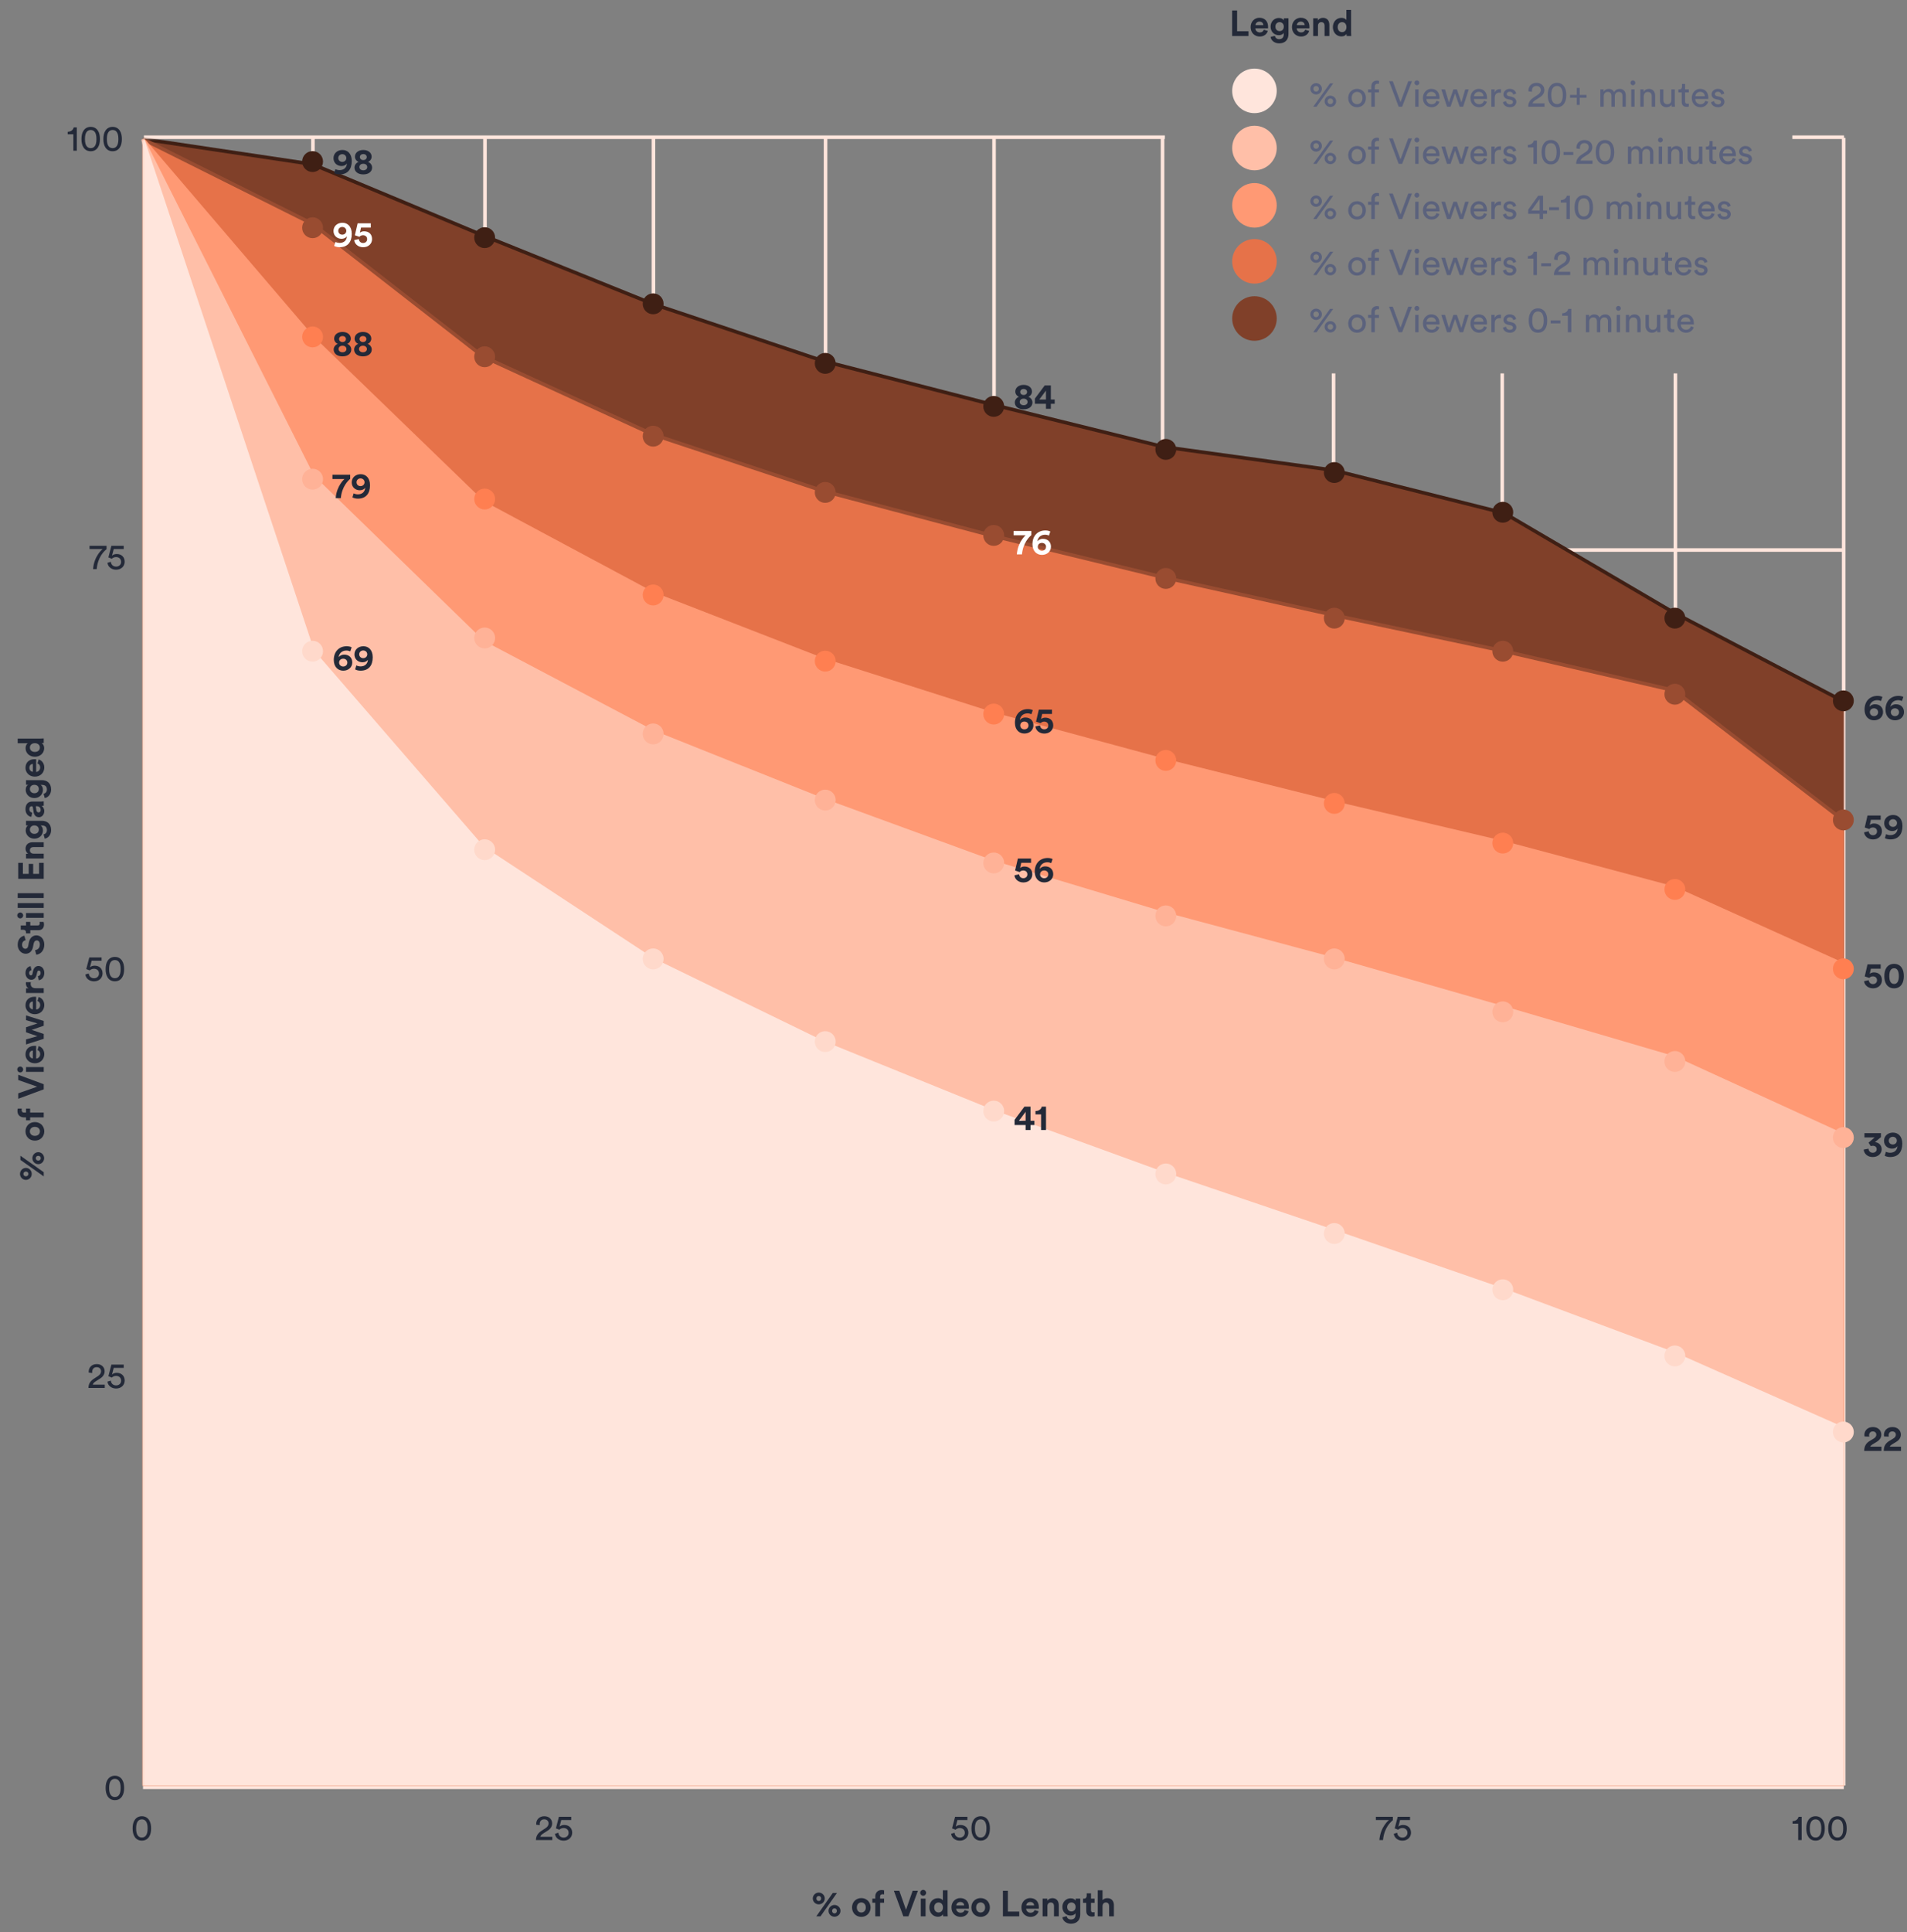 <svg width="848" height="859" viewBox="0 0 848 859" fill="none" xmlns="http://www.w3.org/2000/svg">
<rect x="0" y="0" width="848" height="859" fill="#808080" stroke="none"/>
<path d="M63.593 794.519H819.908" stroke="#FFE5DC" stroke-width="1.594" stroke-miterlimit="10"/>
<path d="M63.593 611.18H819.908" stroke="#FFE5DC" stroke-width="1.594" stroke-miterlimit="10"/>
<path d="M63.593 427.844H819.908" stroke="#FFE5DC" stroke-width="1.594" stroke-miterlimit="10"/>
<path d="M63.593 244.507H819.908" stroke="#FFE5DC" stroke-width="1.594" stroke-miterlimit="10"/>
<path d="M797 61L820 61" stroke="#FFE5DC" stroke-width="1.594" stroke-miterlimit="10"/>
<path d="M64 61H518" stroke="#FFE5DC" stroke-width="1.594" stroke-miterlimit="10"/>
<path d="M442.028 61.295L442.028 793.73" stroke="#FFE5DC" stroke-width="1.594" stroke-miterlimit="10"/>
<path d="M367.103 61.295L367.103 793.73" stroke="#FFE5DC" stroke-width="1.594" stroke-miterlimit="10"/>
<path d="M290.584 61.295L290.584 793.73" stroke="#FFE5DC" stroke-width="1.594" stroke-miterlimit="10"/>
<path d="M215.659 61.295L215.659 793.73" stroke="#FFE5DC" stroke-width="1.594" stroke-miterlimit="10"/>
<path d="M139.139 61.295L139.14 793.73" stroke="#FFE5DC" stroke-width="1.594" stroke-miterlimit="10"/>
<path d="M819.841 61.295L819.841 793.73" stroke="#FFE5DC" stroke-width="1.594" stroke-miterlimit="10"/>
<path d="M745 166L745 794" stroke="#FFE5DC" stroke-width="1.594" stroke-miterlimit="10"/>
<path d="M668 166L668 794" stroke="#FFE5DC" stroke-width="1.594" stroke-miterlimit="10"/>
<path d="M593 166L593 794" stroke="#FFE5DC" stroke-width="1.594" stroke-miterlimit="10"/>
<path d="M516.953 61.295L516.953 793.73" stroke="#FFE5DC" stroke-width="1.594" stroke-miterlimit="10"/>
<mask id="mask0_2729_6080" style="mask-type:luminance" maskUnits="userSpaceOnUse" x="63" y="61" width="758" height="733">
<path d="M63.344 61.74H820.157V793.948H63.344V61.74Z" fill="white"/>
</mask>
<g mask="url(#mask0_2729_6080)">
<path d="M63.344 61.739L139.025 73.031L214.707 104.628L290.388 135.145L366.069 160.481L441.751 179.953L517.432 198.645L593.113 209.072L668.795 228.064L744.476 272.443L820.157 312.008V793.947H744.476H668.795H593.113H517.432H441.751H366.069H290.388H214.707H139.025H63.344V61.739Z" fill="#804029"/>
</g>
<mask id="mask1_2729_6080" style="mask-type:luminance" maskUnits="userSpaceOnUse" x="63" y="61" width="758" height="733">
<path d="M63.344 61.74H820.157V793.948H63.344V61.74Z" fill="white"/>
</mask>
<g mask="url(#mask1_2729_6080)">
<path d="M63.344 61.739L139.025 99.532L214.707 158.427L290.388 193.153L366.069 218.256L441.751 238.262L517.432 256.649L593.113 273.433L668.795 289.447L744.476 306.944L820.157 365.006V793.947H744.476H668.795H593.113H517.432H441.751H366.069H290.388H214.707H139.025H63.344V61.739Z" fill="#E67249"/>
</g>
<mask id="mask2_2729_6080" style="mask-type:luminance" maskUnits="userSpaceOnUse" x="63" y="61" width="758" height="733">
<path d="M63.344 61.74H820.157V793.948H63.344V61.74Z" fill="white"/>
</mask>
<g mask="url(#mask2_2729_6080)">
<path d="M63.344 61.739L139.025 150.27L214.707 223.456L290.388 263.974L366.069 293.393L441.751 317.495L517.432 337.956L593.113 356.889L668.795 374.707L744.476 394.881L820.157 429.044V793.947H744.476H668.795H593.113H517.432H441.751H366.069H290.388H214.707H139.025H63.344V61.739Z" fill="#FF9974"/>
</g>
<mask id="mask3_2729_6080" style="mask-type:luminance" maskUnits="userSpaceOnUse" x="63" y="61" width="758" height="733">
<path d="M63.344 61.74H820.157V793.948H63.344V61.74Z" fill="white"/>
</mask>
<g mask="url(#mask3_2729_6080)">
<path d="M63.344 61.739L139.025 211.98L214.707 285.547L290.388 325.458L366.069 355.698L441.751 383.387L517.432 406.17L593.113 426.465L668.795 448.134L744.476 470.326L820.157 504.968V793.947H744.476H668.795H593.113H517.432H441.751H366.069H290.388H214.707H139.025H63.344V61.739Z" fill="#FFBFA8"/>
</g>
<mask id="mask4_2729_6080" style="mask-type:luminance" maskUnits="userSpaceOnUse" x="63" y="61" width="758" height="733">
<path d="M63.344 61.74H820.157V793.948H63.344V61.74Z" fill="white"/>
</mask>
<g mask="url(#mask4_2729_6080)">
<path d="M63.344 61.739L139.025 289.625L214.707 377.041L290.388 426.759L366.069 463.57L441.751 494.278L517.432 521.805L593.113 547.494L668.795 573.656L744.476 601.915L820.157 635.456V793.947H744.476H668.795H593.113H517.432H441.751H366.069H290.388H214.707H139.025H63.344V61.739Z" fill="#FFE5DC"/>
</g>
<mask id="mask5_2729_6080" style="mask-type:luminance" maskUnits="userSpaceOnUse" x="63" y="61" width="758" height="733">
<path d="M63.344 61.74H820.157V793.948H63.344V61.74Z" fill="white"/>
</mask>
<g mask="url(#mask5_2729_6080)">
<path d="M63.344 61.739L139.025 73.031L214.707 104.628L290.388 135.145L366.069 160.481L441.751 179.953L517.432 198.645L593.113 209.072L668.795 228.064L744.476 272.443L820.157 312.008" stroke="#3F1F14" stroke-width="1.594" stroke-miterlimit="10"/>
</g>
<mask id="mask6_2729_6080" style="mask-type:luminance" maskUnits="userSpaceOnUse" x="63" y="61" width="758" height="733">
<path d="M63.344 61.74H820.157V793.948H63.344V61.74Z" fill="white"/>
</mask>
<g mask="url(#mask6_2729_6080)">
<path d="M63.344 61.739L139.025 99.532L214.707 158.427L290.388 193.153L366.069 218.256L441.751 238.262L517.432 256.649L593.113 273.433L668.795 289.447L744.476 306.944L820.157 365.006" stroke="#994C31" stroke-width="1.594" stroke-miterlimit="10"/>
</g>
<mask id="mask7_2729_6080" style="mask-type:luminance" maskUnits="userSpaceOnUse" x="63" y="61" width="758" height="733">
<path d="M63.344 61.74H820.157V793.948H63.344V61.74Z" fill="white"/>
</mask>
<g mask="url(#mask7_2729_6080)">
<path d="M63.344 61.739L139.025 150.27L214.707 223.456L290.388 263.974L366.069 293.393L441.751 317.495L517.432 337.956L593.113 356.889L668.795 374.707L744.476 394.881L820.157 429.044" stroke="#FF9974" stroke-width="1.594" stroke-miterlimit="10"/>
</g>
<mask id="mask8_2729_6080" style="mask-type:luminance" maskUnits="userSpaceOnUse" x="63" y="61" width="758" height="733">
<path d="M63.344 61.74H820.157V793.948H63.344V61.74Z" fill="white"/>
</mask>
<g mask="url(#mask8_2729_6080)">
<path d="M63.344 61.739L139.025 211.98L214.707 285.547L290.388 325.458L366.069 355.698L441.751 383.387L517.432 406.17L593.113 426.465L668.795 448.134L744.476 470.326L820.157 504.968" stroke="#FFBFA8" stroke-width="1.594" stroke-miterlimit="10"/>
</g>
<mask id="mask9_2729_6080" style="mask-type:luminance" maskUnits="userSpaceOnUse" x="63" y="61" width="758" height="733">
<path d="M63.344 61.74H820.157V793.948H63.344V61.74Z" fill="white"/>
</mask>
<g mask="url(#mask9_2729_6080)">
<path d="M63.344 61.739L139.025 289.625L214.707 377.041L290.388 426.759L366.069 463.57L441.751 494.278L517.432 521.805L593.113 547.494L668.795 573.656L744.476 601.915L820.157 635.456" stroke="#FFE5DC" stroke-width="1.594" stroke-miterlimit="10"/>
</g>
<path d="M156.362 287.764L155.754 289.556C155.306 289.364 154.698 289.188 154.042 289.188C152.282 289.188 150.842 290.212 150.602 292.164C150.986 291.588 151.85 291.012 153.066 291.012C155.194 291.012 156.65 292.356 156.65 294.5C156.65 296.628 154.922 298.148 152.634 298.148C150.362 298.148 148.426 296.516 148.426 293.38C148.426 289.652 150.762 287.284 154.186 287.284C155.146 287.284 155.93 287.508 156.362 287.764ZM150.794 294.548C150.794 295.604 151.658 296.292 152.618 296.292C153.626 296.292 154.458 295.62 154.458 294.548C154.458 293.476 153.626 292.82 152.618 292.82C151.626 292.82 150.794 293.476 150.794 294.548ZM157.914 297.572L158.458 295.796C158.826 296.004 159.578 296.244 160.298 296.244C162.186 296.244 163.45 295.204 163.594 293.3C163.162 293.956 162.282 294.42 161.194 294.42C159.258 294.42 157.61 293.076 157.61 290.932C157.61 288.804 159.29 287.284 161.594 287.284C163.85 287.284 165.738 288.884 165.738 292.196C165.738 295.94 163.866 298.148 160.314 298.148C159.434 298.148 158.458 297.908 157.914 297.572ZM163.306 290.868C163.306 289.844 162.49 289.156 161.514 289.156C160.554 289.156 159.738 289.844 159.738 290.868C159.738 291.908 160.538 292.58 161.514 292.58C162.49 292.58 163.306 291.892 163.306 290.868Z" fill="#232938"/>
<path d="M155.722 211.045V212.885C154.938 213.557 152.026 216.197 151.562 221.429H149.274C149.706 215.845 153.178 212.949 153.178 212.949H147.834V211.045H155.722ZM156.711 221.093L157.255 219.317C157.623 219.525 158.375 219.765 159.095 219.765C160.983 219.765 162.247 218.725 162.391 216.821C161.959 217.477 161.079 217.941 159.991 217.941C158.055 217.941 156.407 216.597 156.407 214.453C156.407 212.325 158.087 210.805 160.391 210.805C162.647 210.805 164.535 212.405 164.535 215.717C164.535 219.461 162.663 221.669 159.111 221.669C158.231 221.669 157.255 221.429 156.711 221.093ZM162.103 214.389C162.103 213.365 161.287 212.677 160.311 212.677C159.351 212.677 158.535 213.365 158.535 214.389C158.535 215.429 159.335 216.101 160.311 216.101C161.287 216.101 162.103 215.413 162.103 214.389Z" fill="#232938"/>
<path d="M152.298 152.058C153.274 152.042 153.834 151.434 153.834 150.698C153.834 150.01 153.274 149.386 152.298 149.386C151.338 149.386 150.778 150.01 150.778 150.698C150.778 151.434 151.338 152.042 152.298 152.058ZM152.298 156.602C153.45 156.602 154.058 155.898 154.058 155.162C154.058 154.41 153.466 153.69 152.298 153.69C151.13 153.69 150.554 154.41 150.554 155.162C150.554 155.898 151.162 156.602 152.298 156.602ZM152.298 158.426C149.93 158.426 148.378 157.178 148.378 155.386C148.378 154.266 149.114 153.274 150.218 152.858C149.178 152.474 148.586 151.466 148.586 150.538C148.586 148.794 150.138 147.562 152.298 147.562C154.458 147.562 156.01 148.794 156.01 150.538C156.01 151.45 155.434 152.474 154.394 152.858C155.482 153.258 156.218 154.266 156.218 155.386C156.218 157.178 154.666 158.426 152.298 158.426ZM161.391 152.058C162.367 152.042 162.927 151.434 162.927 150.698C162.927 150.01 162.367 149.386 161.391 149.386C160.431 149.386 159.871 150.01 159.871 150.698C159.871 151.434 160.431 152.042 161.391 152.058ZM161.391 156.602C162.543 156.602 163.151 155.898 163.151 155.162C163.151 154.41 162.559 153.69 161.391 153.69C160.223 153.69 159.647 154.41 159.647 155.162C159.647 155.898 160.255 156.602 161.391 156.602ZM161.391 158.426C159.023 158.426 157.471 157.178 157.471 155.386C157.471 154.266 158.207 153.274 159.311 152.858C158.271 152.474 157.679 151.466 157.679 150.538C157.679 148.794 159.231 147.562 161.391 147.562C163.551 147.562 165.103 148.794 165.103 150.538C165.103 151.45 164.527 152.474 163.487 152.858C164.575 153.258 165.311 154.266 165.311 155.386C165.311 157.178 163.759 158.426 161.391 158.426Z" fill="#232938"/>
<path d="M148.602 109.315L149.146 107.539C149.514 107.747 150.266 107.987 150.986 107.987C152.874 107.987 154.138 106.947 154.282 105.043C153.85 105.699 152.97 106.163 151.882 106.163C149.946 106.163 148.298 104.819 148.298 102.675C148.298 100.547 149.978 99.027 152.282 99.027C154.538 99.027 156.426 100.627 156.426 103.939C156.426 107.683 154.554 109.891 151.002 109.891C150.122 109.891 149.146 109.651 148.602 109.315ZM153.994 102.611C153.994 101.587 153.178 100.899 152.202 100.899C151.242 100.899 150.426 101.587 150.426 102.611C150.426 103.651 151.226 104.323 152.202 104.323C153.178 104.323 153.994 103.635 153.994 102.611ZM157.514 106.739L159.578 106.275C159.626 107.235 160.362 108.019 161.466 108.019C162.458 108.019 163.258 107.363 163.258 106.323C163.258 105.139 162.378 104.579 161.418 104.579C160.714 104.579 160.154 104.899 159.818 105.283C159.61 105.203 158.026 104.659 157.802 104.595L159.034 99.267H164.89V101.171H160.538L160.026 103.459C160.474 103.043 161.21 102.819 161.898 102.819C163.978 102.819 165.45 104.067 165.45 106.291C165.45 108.227 163.962 109.907 161.466 109.907C159.21 109.907 157.642 108.371 157.514 106.739Z" fill="white"/>
<path d="M148.602 76.959L149.146 75.183C149.514 75.391 150.266 75.631 150.986 75.631C152.874 75.631 154.138 74.591 154.282 72.687C153.85 73.343 152.97 73.807 151.882 73.807C149.946 73.807 148.298 72.463 148.298 70.319C148.298 68.191 149.978 66.671 152.282 66.671C154.538 66.671 156.426 68.271 156.426 71.583C156.426 75.327 154.554 77.535 151.002 77.535C150.122 77.535 149.146 77.295 148.602 76.959ZM153.994 70.255C153.994 69.231 153.178 68.543 152.202 68.543C151.242 68.543 150.426 69.231 150.426 70.255C150.426 71.295 151.226 71.967 152.202 71.967C153.178 71.967 153.994 71.279 153.994 70.255ZM161.548 71.167C162.524 71.151 163.084 70.543 163.084 69.807C163.084 69.119 162.524 68.495 161.548 68.495C160.588 68.495 160.028 69.119 160.028 69.807C160.028 70.543 160.588 71.151 161.548 71.167ZM161.548 75.711C162.7 75.711 163.308 75.007 163.308 74.271C163.308 73.519 162.716 72.799 161.548 72.799C160.38 72.799 159.804 73.519 159.804 74.271C159.804 75.007 160.412 75.711 161.548 75.711ZM161.548 77.535C159.18 77.535 157.628 76.287 157.628 74.495C157.628 73.375 158.364 72.383 159.468 71.967C158.428 71.583 157.836 70.575 157.836 69.647C157.836 67.903 159.388 66.671 161.548 66.671C163.708 66.671 165.26 67.903 165.26 69.647C165.26 70.559 164.684 71.583 163.644 71.967C164.732 72.367 165.468 73.375 165.468 74.495C165.468 76.287 163.916 77.535 161.548 77.535Z" fill="#232938"/>
<path d="M451.154 500.118V497.814L455.522 491.958H458.242V498.23H459.954V500.118H458.242V502.342H456.066V500.118H451.154ZM456.066 498.23V494.262L453.106 498.23H456.066ZM465.138 502.342H462.946V495.398H460.45V493.91C461.97 493.894 463.026 493.046 463.234 491.958H465.138V502.342Z" fill="#232938"/>
<path d="M451.106 389.124L453.17 388.66C453.218 389.62 453.954 390.404 455.058 390.404C456.05 390.404 456.85 389.748 456.85 388.708C456.85 387.524 455.97 386.964 455.01 386.964C454.306 386.964 453.746 387.284 453.41 387.668C453.202 387.588 451.618 387.044 451.394 386.98L452.626 381.652H458.482V383.556H454.13L453.618 385.844C454.066 385.428 454.802 385.204 455.49 385.204C457.57 385.204 459.042 386.452 459.042 388.676C459.042 390.612 457.554 392.292 455.058 392.292C452.802 392.292 451.234 390.756 451.106 389.124ZM468.062 381.892L467.454 383.684C467.006 383.492 466.398 383.316 465.742 383.316C463.982 383.316 462.542 384.34 462.302 386.292C462.686 385.716 463.55 385.14 464.766 385.14C466.894 385.14 468.35 386.484 468.35 388.628C468.35 390.756 466.622 392.276 464.334 392.276C462.062 392.276 460.126 390.644 460.126 387.508C460.126 383.78 462.462 381.412 465.886 381.412C466.846 381.412 467.63 381.636 468.062 381.892ZM462.494 388.676C462.494 389.732 463.358 390.42 464.318 390.42C465.326 390.42 466.158 389.748 466.158 388.676C466.158 387.604 465.326 386.948 464.318 386.948C463.326 386.948 462.494 387.604 462.494 388.676Z" fill="#232938"/>
<path d="M459.25 315.708L458.642 317.5C458.194 317.308 457.586 317.132 456.93 317.132C455.17 317.132 453.73 318.156 453.49 320.108C453.874 319.532 454.738 318.956 455.954 318.956C458.082 318.956 459.538 320.3 459.538 322.444C459.538 324.572 457.81 326.092 455.522 326.092C453.25 326.092 451.314 324.46 451.314 321.324C451.314 317.596 453.65 315.228 457.074 315.228C458.034 315.228 458.818 315.452 459.25 315.708ZM453.682 322.492C453.682 323.548 454.546 324.236 455.506 324.236C456.514 324.236 457.346 323.564 457.346 322.492C457.346 321.42 456.514 320.764 455.506 320.764C454.514 320.764 453.682 321.42 453.682 322.492ZM460.418 322.94L462.482 322.476C462.53 323.436 463.266 324.22 464.37 324.22C465.362 324.22 466.162 323.564 466.162 322.524C466.162 321.34 465.282 320.78 464.322 320.78C463.618 320.78 463.058 321.1 462.722 321.484C462.514 321.404 460.93 320.86 460.706 320.796L461.938 315.468H467.794V317.372H463.442L462.93 319.66C463.378 319.244 464.114 319.02 464.802 319.02C466.882 319.02 468.354 320.268 468.354 322.492C468.354 324.428 466.866 326.108 464.37 326.108C462.114 326.108 460.546 324.572 460.418 322.94Z" fill="#232938"/>
<path d="M458.61 236.048V237.888C457.826 238.56 454.914 241.2 454.45 246.432H452.162C452.594 240.848 456.066 237.952 456.066 237.952H450.722V236.048H458.61ZM467.047 236.288L466.439 238.08C465.991 237.888 465.383 237.712 464.727 237.712C462.967 237.712 461.527 238.736 461.287 240.688C461.671 240.112 462.535 239.536 463.751 239.536C465.879 239.536 467.335 240.88 467.335 243.024C467.335 245.152 465.607 246.672 463.319 246.672C461.047 246.672 459.111 245.04 459.111 241.904C459.111 238.176 461.447 235.808 464.871 235.808C465.831 235.808 466.615 236.032 467.047 236.288ZM461.479 243.072C461.479 244.128 462.343 244.816 463.303 244.816C464.311 244.816 465.143 244.144 465.143 243.072C465.143 242 464.311 241.344 463.303 241.344C462.311 241.344 461.479 242 461.479 243.072Z" fill="white"/>
<path d="M455.186 175.59C456.162 175.574 456.722 174.966 456.722 174.23C456.722 173.542 456.162 172.918 455.186 172.918C454.226 172.918 453.666 173.542 453.666 174.23C453.666 174.966 454.226 175.574 455.186 175.59ZM455.186 180.134C456.338 180.134 456.946 179.43 456.946 178.694C456.946 177.942 456.354 177.222 455.186 177.222C454.018 177.222 453.442 177.942 453.442 178.694C453.442 179.43 454.05 180.134 455.186 180.134ZM455.186 181.958C452.818 181.958 451.266 180.71 451.266 178.918C451.266 177.798 452.002 176.806 453.106 176.39C452.066 176.006 451.474 174.998 451.474 174.07C451.474 172.326 453.026 171.094 455.186 171.094C457.346 171.094 458.898 172.326 458.898 174.07C458.898 174.982 458.322 176.006 457.282 176.39C458.37 176.79 459.106 177.798 459.106 178.918C459.106 180.71 457.554 181.958 455.186 181.958ZM460.201 179.494V177.19L464.569 171.334H467.289V177.606H469.001V179.494H467.289V181.718H465.113V179.494H460.201ZM465.113 177.606V173.638L462.153 177.606H465.113Z" fill="#232938"/>
<path d="M831.223 638.638L829.127 638.574C829.095 638.43 829.047 638.11 829.047 637.854C829.047 636.03 830.423 634.382 832.839 634.382C835.159 634.382 836.583 635.918 836.583 637.726C836.583 639.07 835.847 640.158 834.567 640.942L832.567 642.158C832.167 642.414 831.831 642.702 831.671 643.102H836.647V645.006H828.967C828.983 643.182 829.559 641.694 831.415 640.574L833.127 639.55C834.007 639.022 834.359 638.478 834.359 637.758C834.359 637.006 833.831 636.334 832.791 636.334C831.687 636.334 831.143 637.086 831.143 638.062C831.143 638.254 831.175 638.462 831.223 638.638ZM839.911 638.638L837.815 638.574C837.783 638.43 837.735 638.11 837.735 637.854C837.735 636.03 839.111 634.382 841.527 634.382C843.847 634.382 845.271 635.918 845.271 637.726C845.271 639.07 844.535 640.158 843.255 640.942L841.255 642.158C840.855 642.414 840.519 642.702 840.359 643.102H845.335V645.006H837.655C837.671 643.182 838.247 641.694 840.103 640.574L841.815 639.55C842.695 639.022 843.047 638.478 843.047 637.758C843.047 637.006 842.519 636.334 841.479 636.334C840.375 636.334 839.831 637.086 839.831 638.062C839.831 638.254 839.863 638.462 839.911 638.638Z" fill="#232938"/>
<path d="M831.879 509.5L830.903 507.964L833.623 505.628H829.079V503.724H836.423V505.5L833.735 507.74C835.303 507.804 836.743 509.004 836.743 510.908C836.743 512.7 835.271 514.348 832.759 514.348C830.343 514.348 828.871 512.78 828.743 511.036L830.871 510.62C830.919 511.676 831.671 512.444 832.759 512.444C833.863 512.444 834.519 511.74 834.519 510.876C834.519 509.9 833.815 509.34 832.823 509.34C832.375 509.34 832.103 509.42 831.879 509.5ZM838.085 513.772L838.629 511.996C838.997 512.204 839.749 512.444 840.469 512.444C842.357 512.444 843.621 511.404 843.765 509.5C843.333 510.156 842.453 510.62 841.365 510.62C839.429 510.62 837.781 509.276 837.781 507.132C837.781 505.004 839.461 503.484 841.765 503.484C844.021 503.484 845.909 505.084 845.909 508.396C845.909 512.14 844.037 514.348 840.485 514.348C839.605 514.348 838.629 514.108 838.085 513.772ZM843.477 507.068C843.477 506.044 842.661 505.356 841.685 505.356C840.725 505.356 839.909 506.044 839.909 507.068C839.909 508.108 840.709 508.78 841.685 508.78C842.661 508.78 843.477 508.092 843.477 507.068Z" fill="#232938"/>
<path d="M828.919 436.187L830.983 435.723C831.031 436.683 831.767 437.467 832.871 437.467C833.863 437.467 834.663 436.811 834.663 435.771C834.663 434.587 833.783 434.027 832.823 434.027C832.119 434.027 831.559 434.347 831.223 434.731C831.015 434.651 829.431 434.107 829.207 434.043L830.439 428.715H836.295V430.619H831.943L831.431 432.907C831.879 432.491 832.615 432.267 833.303 432.267C835.383 432.267 836.855 433.515 836.855 435.739C836.855 437.675 835.367 439.355 832.871 439.355C830.615 439.355 829.047 437.819 828.919 436.187ZM840.132 433.915C840.132 435.003 840.292 435.931 840.692 436.555C841.012 437.067 841.508 437.403 842.26 437.403C843.028 437.403 843.492 437.067 843.812 436.555C844.228 435.931 844.388 435.003 844.388 433.915C844.388 432.827 844.228 431.899 843.812 431.275C843.492 430.763 843.028 430.427 842.26 430.427C841.508 430.427 841.012 430.763 840.692 431.275C840.292 431.899 840.132 432.827 840.132 433.915ZM837.924 433.915C837.924 432.587 838.132 431.291 838.836 430.219C839.524 429.195 840.644 428.475 842.26 428.475C843.876 428.475 844.996 429.195 845.668 430.219C846.372 431.291 846.596 432.587 846.596 433.915C846.596 435.243 846.372 436.539 845.668 437.611C844.996 438.635 843.876 439.355 842.26 439.355C840.644 439.355 839.524 438.635 838.836 437.611C838.132 436.539 837.924 435.243 837.924 433.915Z" fill="#232938"/>
<path d="M828.919 370.004L830.983 369.54C831.031 370.5 831.767 371.284 832.871 371.284C833.863 371.284 834.663 370.628 834.663 369.588C834.663 368.404 833.783 367.844 832.823 367.844C832.119 367.844 831.559 368.164 831.223 368.548C831.015 368.468 829.431 367.924 829.207 367.86L830.439 362.532H836.295V364.436H831.943L831.431 366.724C831.879 366.308 832.615 366.084 833.303 366.084C835.383 366.084 836.855 367.332 836.855 369.556C836.855 371.492 835.367 373.172 832.871 373.172C830.615 373.172 829.047 371.636 828.919 370.004ZM838.163 372.58L838.707 370.804C839.075 371.012 839.827 371.252 840.547 371.252C842.435 371.252 843.699 370.212 843.843 368.308C843.411 368.964 842.531 369.428 841.443 369.428C839.507 369.428 837.859 368.084 837.859 365.94C837.859 363.812 839.539 362.292 841.843 362.292C844.099 362.292 845.987 363.892 845.987 367.204C845.987 370.948 844.115 373.156 840.563 373.156C839.683 373.156 838.707 372.916 838.163 372.58ZM843.555 365.876C843.555 364.852 842.739 364.164 841.763 364.164C840.803 364.164 839.987 364.852 839.987 365.876C839.987 366.916 840.787 367.588 841.763 367.588C842.739 367.588 843.555 366.9 843.555 365.876Z" fill="#232938"/>
<path d="M837.063 309.825L836.455 311.617C836.007 311.425 835.399 311.249 834.743 311.249C832.983 311.249 831.543 312.273 831.303 314.225C831.687 313.649 832.551 313.073 833.767 313.073C835.895 313.073 837.351 314.417 837.351 316.561C837.351 318.689 835.623 320.209 833.335 320.209C831.063 320.209 829.127 318.577 829.127 315.441C829.127 311.713 831.463 309.345 834.887 309.345C835.847 309.345 836.631 309.569 837.063 309.825ZM831.495 316.609C831.495 317.665 832.359 318.353 833.319 318.353C834.327 318.353 835.159 317.681 835.159 316.609C835.159 315.537 834.327 314.881 833.319 314.881C832.327 314.881 831.495 315.537 831.495 316.609ZM846.376 309.825L845.768 311.617C845.32 311.425 844.712 311.249 844.056 311.249C842.296 311.249 840.856 312.273 840.616 314.225C841 313.649 841.864 313.073 843.08 313.073C845.208 313.073 846.664 314.417 846.664 316.561C846.664 318.689 844.936 320.209 842.648 320.209C840.376 320.209 838.44 318.577 838.44 315.441C838.44 311.713 840.776 309.345 844.2 309.345C845.16 309.345 845.944 309.569 846.376 309.825ZM840.808 316.609C840.808 317.665 841.672 318.353 842.632 318.353C843.64 318.353 844.472 317.681 844.472 316.609C844.472 315.537 843.64 314.881 842.632 314.881C841.64 314.881 840.808 315.537 840.808 316.609Z" fill="#232938"/>
<ellipse cx="139" cy="289.494" rx="4.643" ry="4.645" fill="#FFD9CB"/>
<ellipse cx="441.888" cy="493.928" rx="4.643" ry="4.645" fill="#FFD9CB"/>
<ellipse cx="215.519" cy="377.74" rx="4.643" ry="4.645" fill="#FFD9CB"/>
<ellipse cx="290.444" cy="426.274" rx="4.643" ry="4.645" fill="#FFD9CB"/>
<ellipse cx="366.963" cy="463.043" rx="4.643" ry="4.645" fill="#FFD9CB"/>
<ellipse cx="744.776" cy="602.765" rx="4.643" ry="4.645" fill="#FFD9CB"/>
<ellipse cx="819.701" cy="636.591" rx="4.643" ry="4.645" fill="#FFD9CB"/>
<ellipse cx="518.407" cy="521.874" rx="4.643" ry="4.645" fill="#FFD9CB"/>
<ellipse cx="593.332" cy="548.348" rx="4.643" ry="4.645" fill="#FFD9CB"/>
<ellipse cx="668.257" cy="573.35" rx="4.643" ry="4.645" fill="#FFD9CB"/>
<ellipse cx="139" cy="213.015" rx="4.643" ry="4.645" fill="#FFB297"/>
<ellipse cx="441.888" cy="383.623" rx="4.643" ry="4.645" fill="#FFB297"/>
<ellipse cx="215.519" cy="283.61" rx="4.643" ry="4.645" fill="#FFB297"/>
<ellipse cx="290.444" cy="326.262" rx="4.643" ry="4.645" fill="#FFB297"/>
<ellipse cx="366.963" cy="355.677" rx="4.643" ry="4.645" fill="#FFB297"/>
<ellipse cx="744.776" cy="471.868" rx="4.643" ry="4.645" fill="#FFB297"/>
<ellipse cx="819.701" cy="505.695" rx="4.643" ry="4.645" fill="#FFB297"/>
<ellipse cx="518.407" cy="407.154" rx="4.643" ry="4.645" fill="#FFB297"/>
<ellipse cx="593.332" cy="426.273" rx="4.643" ry="4.645" fill="#FFB297"/>
<ellipse cx="668.257" cy="449.806" rx="4.643" ry="4.645" fill="#FFB297"/>
<ellipse cx="139" cy="149.772" rx="4.643" ry="4.645" fill="#FF7F51"/>
<ellipse cx="441.888" cy="317.439" rx="4.643" ry="4.645" fill="#FF7F51"/>
<ellipse cx="215.519" cy="221.84" rx="4.643" ry="4.645" fill="#FF7F51"/>
<ellipse cx="290.444" cy="264.492" rx="4.643" ry="4.645" fill="#FF7F51"/>
<ellipse cx="366.963" cy="293.907" rx="4.643" ry="4.645" fill="#FF7F51"/>
<ellipse cx="744.776" cy="395.389" rx="4.643" ry="4.645" fill="#FF7F51"/>
<ellipse cx="819.702" cy="430.687" rx="4.643" ry="4.645" fill="#FF7F51"/>
<ellipse cx="518.407" cy="338.029" rx="4.643" ry="4.645" fill="#FF7F51"/>
<ellipse cx="593.332" cy="357.148" rx="4.643" ry="4.645" fill="#FF7F51"/>
<ellipse cx="668.257" cy="374.798" rx="4.643" ry="4.645" fill="#FF7F51"/>
<ellipse cx="139" cy="101.238" rx="4.643" ry="4.645" fill="#994C31"/>
<ellipse cx="441.888" cy="238.018" rx="4.643" ry="4.645" fill="#994C31"/>
<ellipse cx="215.519" cy="158.598" rx="4.643" ry="4.645" fill="#994C31"/>
<ellipse cx="290.444" cy="193.895" rx="4.643" ry="4.645" fill="#994C31"/>
<ellipse cx="366.963" cy="218.899" rx="4.643" ry="4.645" fill="#994C31"/>
<ellipse cx="744.776" cy="308.614" rx="4.643" ry="4.645" fill="#994C31"/>
<ellipse cx="819.702" cy="364.502" rx="4.643" ry="4.645" fill="#994C31"/>
<ellipse cx="518.407" cy="257.137" rx="4.643" ry="4.645" fill="#994C31"/>
<ellipse cx="593.332" cy="274.786" rx="4.643" ry="4.645" fill="#994C31"/>
<ellipse cx="668.257" cy="289.494" rx="4.643" ry="4.645" fill="#994C31"/>
<ellipse cx="139" cy="71.822" rx="4.643" ry="4.645" fill="#3F1F14"/>
<ellipse cx="441.888" cy="180.657" rx="4.643" ry="4.645" fill="#3F1F14"/>
<ellipse cx="215.519" cy="105.649" rx="4.643" ry="4.645" fill="#3F1F14"/>
<ellipse cx="290.444" cy="135.064" rx="4.643" ry="4.645" fill="#3F1F14"/>
<ellipse cx="366.963" cy="161.537" rx="4.643" ry="4.645" fill="#3F1F14"/>
<ellipse cx="744.776" cy="274.786" rx="4.643" ry="4.645" fill="#3F1F14"/>
<ellipse cx="819.701" cy="311.555" rx="4.643" ry="4.645" fill="#3F1F14"/>
<ellipse cx="518.407" cy="199.777" rx="4.643" ry="4.645" fill="#3F1F14"/>
<ellipse cx="593.332" cy="210.072" rx="4.643" ry="4.645" fill="#3F1F14"/>
<ellipse cx="668.257" cy="227.721" rx="4.643" ry="4.645" fill="#3F1F14"/>
<path d="M48.524 794.816C48.524 796.4 48.812 797.52 49.436 798.176C49.836 798.592 50.348 798.848 51.084 798.848C51.82 798.848 52.332 798.592 52.732 798.176C53.356 797.52 53.644 796.4 53.644 794.816C53.644 793.232 53.356 792.112 52.732 791.456C52.332 791.04 51.82 790.784 51.084 790.784C50.348 790.784 49.836 791.04 49.436 791.456C48.812 792.112 48.524 793.232 48.524 794.816ZM46.972 794.816C46.972 793.392 47.212 792.08 47.9 791.056C48.572 790.048 49.612 789.392 51.084 789.392C52.556 789.392 53.596 790.048 54.268 791.056C54.956 792.08 55.196 793.392 55.196 794.816C55.196 796.24 54.956 797.552 54.268 798.576C53.596 799.584 52.556 800.24 51.084 800.24C49.612 800.24 48.572 799.584 47.9 798.576C47.212 797.552 46.972 796.24 46.972 794.816Z" fill="#232938"/>
<path d="M60.524 812.816C60.524 814.4 60.812 815.52 61.436 816.176C61.836 816.592 62.348 816.848 63.084 816.848C63.82 816.848 64.332 816.592 64.732 816.176C65.356 815.52 65.644 814.4 65.644 812.816C65.644 811.232 65.356 810.112 64.732 809.456C64.332 809.04 63.82 808.784 63.084 808.784C62.348 808.784 61.836 809.04 61.436 809.456C60.812 810.112 60.524 811.232 60.524 812.816ZM58.972 812.816C58.972 811.392 59.212 810.08 59.9 809.056C60.572 808.048 61.612 807.392 63.084 807.392C64.556 807.392 65.596 808.048 66.268 809.056C66.956 810.08 67.196 811.392 67.196 812.816C67.196 814.24 66.956 815.552 66.268 816.576C65.596 817.584 64.556 818.24 63.084 818.24C61.612 818.24 60.572 817.584 59.9 816.576C59.212 815.552 58.972 814.24 58.972 812.816Z" fill="#232938"/>
<path d="M422.966 815.184L424.47 814.736C424.566 816.016 425.51 816.88 426.806 816.88C428.038 816.88 429.03 816.064 429.03 814.784C429.03 813.36 427.99 812.64 426.79 812.64C426.054 812.64 425.35 812.928 424.902 813.392C424.358 813.184 423.894 812.976 423.366 812.784L424.71 807.632H430.182V809.072H425.75L424.982 812.048C425.446 811.536 426.278 811.28 427.094 811.28C429.126 811.28 430.614 812.576 430.614 814.72C430.614 816.672 429.11 818.256 426.806 818.256C424.598 818.256 423.11 816.816 422.966 815.184ZM433.524 812.816C433.524 814.4 433.812 815.52 434.436 816.176C434.836 816.592 435.348 816.848 436.084 816.848C436.82 816.848 437.332 816.592 437.732 816.176C438.356 815.52 438.644 814.4 438.644 812.816C438.644 811.232 438.356 810.112 437.732 809.456C437.332 809.04 436.82 808.784 436.084 808.784C435.348 808.784 434.836 809.04 434.436 809.456C433.812 810.112 433.524 811.232 433.524 812.816ZM431.972 812.816C431.972 811.392 432.212 810.08 432.9 809.056C433.572 808.048 434.612 807.392 436.084 807.392C437.556 807.392 438.596 808.048 439.268 809.056C439.956 810.08 440.196 811.392 440.196 812.816C440.196 814.24 439.956 815.552 439.268 816.576C438.596 817.584 437.556 818.24 436.084 818.24C434.612 818.24 433.572 817.584 432.9 816.576C432.212 815.552 431.972 814.24 431.972 812.816Z" fill="#232938"/>
<path d="M619.382 807.632V809.136C618.422 809.904 615.494 812.512 614.998 818H613.382C613.846 811.968 617.654 809.072 617.654 809.072H611.814V807.632H619.382ZM619.794 815.184L621.298 814.736C621.394 816.016 622.338 816.88 623.634 816.88C624.866 816.88 625.858 816.064 625.858 814.784C625.858 813.36 624.818 812.64 623.618 812.64C622.882 812.64 622.178 812.928 621.73 813.392C621.186 813.184 620.722 812.976 620.194 812.784L621.538 807.632H627.01V809.072H622.578L621.81 812.048C622.274 811.536 623.106 811.28 623.922 811.28C625.954 811.28 627.442 812.576 627.442 814.72C627.442 816.672 625.938 818.256 623.634 818.256C621.426 818.256 619.938 816.816 619.794 815.184Z" fill="#232938"/>
<path d="M240.022 811.36L238.454 811.168C238.438 811.024 238.438 810.88 238.438 810.752C238.438 808.976 239.75 807.392 242.022 807.392C244.246 807.392 245.526 808.848 245.526 810.576C245.526 811.936 244.758 813.024 243.574 813.776L241.526 815.088C240.934 815.472 240.406 815.904 240.262 816.544H245.59V818H238.326C238.358 816.304 239.03 815.008 240.79 813.872L242.518 812.752C243.494 812.128 243.942 811.392 243.942 810.592C243.942 809.648 243.302 808.768 241.99 808.768C240.63 808.768 239.99 809.712 239.99 810.896C239.99 811.04 240.006 811.2 240.022 811.36ZM246.794 815.184L248.298 814.736C248.394 816.016 249.338 816.88 250.634 816.88C251.866 816.88 252.858 816.064 252.858 814.784C252.858 813.36 251.818 812.64 250.618 812.64C249.882 812.64 249.178 812.928 248.73 813.392C248.186 813.184 247.722 812.976 247.194 812.784L248.538 807.632H254.01V809.072H249.578L248.81 812.048C249.274 811.536 250.106 811.28 250.922 811.28C252.954 811.28 254.442 812.576 254.442 814.72C254.442 816.672 252.938 818.256 250.634 818.256C248.426 818.256 246.938 816.816 246.794 815.184Z" fill="#232938"/>
<path d="M801.151 818H799.615V810.688H797.103V809.584C798.543 809.552 799.535 808.752 799.775 807.632H801.151V818ZM804.774 812.816C804.774 814.4 805.062 815.52 805.686 816.176C806.086 816.592 806.598 816.848 807.334 816.848C808.07 816.848 808.582 816.592 808.982 816.176C809.606 815.52 809.894 814.4 809.894 812.816C809.894 811.232 809.606 810.112 808.982 809.456C808.582 809.04 808.07 808.784 807.334 808.784C806.598 808.784 806.086 809.04 805.686 809.456C805.062 810.112 804.774 811.232 804.774 812.816ZM803.222 812.816C803.222 811.392 803.462 810.08 804.15 809.056C804.822 808.048 805.862 807.392 807.334 807.392C808.806 807.392 809.846 808.048 810.518 809.056C811.206 810.08 811.446 811.392 811.446 812.816C811.446 814.24 811.206 815.552 810.518 816.576C809.846 817.584 808.806 818.24 807.334 818.24C805.862 818.24 804.822 817.584 804.15 816.576C803.462 815.552 803.222 814.24 803.222 812.816ZM814.524 812.816C814.524 814.4 814.812 815.52 815.436 816.176C815.836 816.592 816.348 816.848 817.084 816.848C817.82 816.848 818.332 816.592 818.732 816.176C819.356 815.52 819.644 814.4 819.644 812.816C819.644 811.232 819.356 810.112 818.732 809.456C818.332 809.04 817.82 808.784 817.084 808.784C816.348 808.784 815.836 809.04 815.436 809.456C814.812 810.112 814.524 811.232 814.524 812.816ZM812.972 812.816C812.972 811.392 813.212 810.08 813.9 809.056C814.572 808.048 815.612 807.392 817.084 807.392C818.556 807.392 819.596 808.048 820.268 809.056C820.956 810.08 821.196 811.392 821.196 812.816C821.196 814.24 820.956 815.552 820.268 816.576C819.596 817.584 818.556 818.24 817.084 818.24C815.612 818.24 814.572 817.584 813.9 816.576C813.212 815.552 812.972 814.24 812.972 812.816Z" fill="#232938"/>
<path d="M41.022 610.36L39.454 610.168C39.438 610.024 39.438 609.88 39.438 609.752C39.438 607.976 40.75 606.392 43.022 606.392C45.246 606.392 46.526 607.848 46.526 609.576C46.526 610.936 45.758 612.024 44.574 612.776L42.526 614.088C41.934 614.472 41.406 614.904 41.262 615.544H46.59V617H39.326C39.358 615.304 40.03 614.008 41.79 612.872L43.518 611.752C44.494 611.128 44.942 610.392 44.942 609.592C44.942 608.648 44.302 607.768 42.99 607.768C41.63 607.768 40.99 608.712 40.99 609.896C40.99 610.04 41.006 610.2 41.022 610.36ZM47.794 614.184L49.298 613.736C49.394 615.016 50.338 615.88 51.634 615.88C52.866 615.88 53.858 615.064 53.858 613.784C53.858 612.36 52.818 611.64 51.618 611.64C50.882 611.64 50.178 611.928 49.73 612.392C49.186 612.184 48.722 611.976 48.194 611.784L49.538 606.632H55.01V608.072H50.578L49.81 611.048C50.274 610.536 51.106 610.28 51.922 610.28C53.954 610.28 55.442 611.576 55.442 613.72C55.442 615.672 53.938 617.256 51.634 617.256C49.426 617.256 47.938 615.816 47.794 614.184Z" fill="#232938"/>
<path d="M37.966 433.184L39.47 432.736C39.566 434.016 40.51 434.88 41.806 434.88C43.038 434.88 44.03 434.064 44.03 432.784C44.03 431.36 42.99 430.64 41.79 430.64C41.054 430.64 40.35 430.928 39.902 431.392C39.358 431.184 38.894 430.976 38.366 430.784L39.71 425.632H45.182V427.072H40.75L39.982 430.048C40.446 429.536 41.278 429.28 42.094 429.28C44.126 429.28 45.614 430.576 45.614 432.72C45.614 434.672 44.11 436.256 41.806 436.256C39.598 436.256 38.11 434.816 37.966 433.184ZM48.524 430.816C48.524 432.4 48.812 433.52 49.436 434.176C49.836 434.592 50.348 434.848 51.084 434.848C51.82 434.848 52.332 434.592 52.732 434.176C53.356 433.52 53.644 432.4 53.644 430.816C53.644 429.232 53.356 428.112 52.732 427.456C52.332 427.04 51.82 426.784 51.084 426.784C50.348 426.784 49.836 427.04 49.436 427.456C48.812 428.112 48.524 429.232 48.524 430.816ZM46.972 430.816C46.972 429.392 47.212 428.08 47.9 427.056C48.572 426.048 49.612 425.392 51.084 425.392C52.556 425.392 53.596 426.048 54.268 427.056C54.956 428.08 55.196 429.392 55.196 430.816C55.196 432.24 54.956 433.552 54.268 434.576C53.596 435.584 52.556 436.24 51.084 436.24C49.612 436.24 48.572 435.584 47.9 434.576C47.212 433.552 46.972 432.24 46.972 430.816Z" fill="#232938"/>
<path d="M47.382 242.632V244.136C46.422 244.904 43.494 247.512 42.998 253H41.382C41.846 246.968 45.654 244.072 45.654 244.072H39.814V242.632H47.382ZM47.794 250.184L49.298 249.736C49.394 251.016 50.338 251.88 51.634 251.88C52.866 251.88 53.858 251.064 53.858 249.784C53.858 248.36 52.818 247.64 51.618 247.64C50.882 247.64 50.178 247.928 49.73 248.392C49.186 248.184 48.722 247.976 48.194 247.784L49.538 242.632H55.01V244.072H50.578L49.81 247.048C50.274 246.536 51.106 246.28 51.922 246.28C53.954 246.28 55.442 247.576 55.442 249.72C55.442 251.672 53.938 253.256 51.634 253.256C49.426 253.256 47.938 251.816 47.794 250.184Z" fill="#232938"/>
<path d="M34.151 67H32.615V59.688H30.103V58.584C31.543 58.552 32.535 57.752 32.775 56.632H34.151V67ZM37.774 61.816C37.774 63.4 38.062 64.52 38.686 65.176C39.086 65.592 39.598 65.848 40.334 65.848C41.07 65.848 41.582 65.592 41.982 65.176C42.606 64.52 42.894 63.4 42.894 61.816C42.894 60.232 42.606 59.112 41.982 58.456C41.582 58.04 41.07 57.784 40.334 57.784C39.598 57.784 39.086 58.04 38.686 58.456C38.062 59.112 37.774 60.232 37.774 61.816ZM36.222 61.816C36.222 60.392 36.462 59.08 37.15 58.056C37.822 57.048 38.862 56.392 40.334 56.392C41.806 56.392 42.846 57.048 43.518 58.056C44.206 59.08 44.446 60.392 44.446 61.816C44.446 63.24 44.206 64.552 43.518 65.576C42.846 66.584 41.806 67.24 40.334 67.24C38.862 67.24 37.822 66.584 37.15 65.576C36.462 64.552 36.222 63.24 36.222 61.816ZM47.524 61.816C47.524 63.4 47.812 64.52 48.436 65.176C48.836 65.592 49.348 65.848 50.084 65.848C50.82 65.848 51.332 65.592 51.732 65.176C52.356 64.52 52.644 63.4 52.644 61.816C52.644 60.232 52.356 59.112 51.732 58.456C51.332 58.04 50.82 57.784 50.084 57.784C49.348 57.784 48.836 58.04 48.436 58.456C47.812 59.112 47.524 60.232 47.524 61.816ZM45.972 61.816C45.972 60.392 46.212 59.08 46.9 58.056C47.572 57.048 48.612 56.392 50.084 56.392C51.556 56.392 52.596 57.048 53.268 58.056C53.956 59.08 54.196 60.392 54.196 61.816C54.196 63.24 53.956 64.552 53.268 65.576C52.596 66.584 51.556 67.24 50.084 67.24C48.612 67.24 47.572 66.584 46.9 65.576C46.212 64.552 45.972 63.24 45.972 61.816Z" fill="#232938"/>
<path d="M11.512 522.915C12.184 522.915 12.633 522.451 12.633 521.859C12.633 521.251 12.168 520.803 11.512 520.803C10.857 520.803 10.409 521.251 10.409 521.859C10.409 522.451 10.857 522.915 11.512 522.915ZM11.512 524.515C10.04 524.515 8.888 523.299 8.888 521.859C8.888 520.419 10.04 519.187 11.512 519.187C13.001 519.187 14.12 520.419 14.12 521.859C14.12 523.315 12.969 524.515 11.512 524.515ZM17.017 515.923C17.689 515.923 18.137 515.459 18.137 514.867C18.137 514.259 17.672 513.811 17.017 513.811C16.36 513.811 15.912 514.259 15.912 514.867C15.912 515.459 16.36 515.923 17.017 515.923ZM17.017 517.523C15.544 517.523 14.393 516.307 14.393 514.867C14.393 513.427 15.544 512.195 17.017 512.195C18.505 512.195 19.625 513.427 19.625 514.867C19.625 516.323 18.473 517.523 17.017 517.523ZM19.448 521.091L19.448 522.947L9.064 515.619L9.064 513.763L19.448 521.091ZM17.753 502.937C17.753 501.897 17 500.937 15.512 500.937C14.024 500.937 13.273 501.897 13.273 502.937C13.273 503.977 14.024 504.937 15.512 504.937C16.985 504.937 17.753 503.977 17.753 502.937ZM11.336 502.937C11.336 500.585 13.081 498.809 15.512 498.809C17.928 498.809 19.689 500.585 19.689 502.937C19.689 505.289 17.928 507.065 15.512 507.065C13.081 507.065 11.336 505.289 11.336 502.937ZM9.624 493.482C9.624 493.962 9.832 494.586 10.713 494.586L11.576 494.586L11.576 492.81L13.4 492.81L13.4 494.586L19.448 494.586L19.448 496.73L13.4 496.73L13.4 498.042L11.576 498.042L11.576 496.73L10.681 496.73C8.904 496.73 7.752 495.61 7.752 493.866C7.752 493.418 7.832 492.986 7.912 492.81L9.704 492.81C9.672 492.922 9.624 493.13 9.624 493.482ZM16.537 483.073L8.104 480.113L8.104 477.777L19.448 481.985L19.448 484.257L8.104 488.449L8.104 486.033L16.537 483.073ZM19.448 474.361L19.448 476.489L11.576 476.489L11.576 474.361L19.448 474.361ZM9 476.745C8.264 476.745 7.672 476.153 7.672 475.433C7.672 474.697 8.264 474.121 9 474.121C9.704 474.121 10.296 474.697 10.296 475.433C10.296 476.153 9.704 476.745 9 476.745ZM14.617 470.531L14.617 467.011C13.832 467.043 13.065 467.555 13.065 468.771C13.065 469.875 13.896 470.483 14.617 470.531ZM16.665 466.803L17.192 465.027C18.552 465.427 19.689 466.675 19.689 468.611C19.689 470.771 18.137 472.675 15.48 472.675C12.969 472.675 11.336 470.819 11.336 468.803C11.336 466.371 12.889 464.915 15.416 464.915C15.72 464.915 16.041 464.947 16.073 464.947L16.073 470.579C17.113 470.531 17.864 469.651 17.864 468.595C17.864 467.603 17.369 467.059 16.665 466.803ZM11.576 458.9L11.576 456.66L16.648 454.964L11.576 453.508L11.576 451.396L19.448 453.86L19.448 455.988L14.072 457.828L19.448 459.636L19.448 461.796L11.576 464.308L11.576 462.068L16.633 460.612L11.576 458.9ZM14.617 448.718L14.617 445.198C13.832 445.23 13.065 445.742 13.065 446.958C13.065 448.062 13.896 448.67 14.617 448.718ZM16.665 444.99L17.192 443.214C18.552 443.614 19.689 444.862 19.689 446.798C19.689 448.958 18.137 450.862 15.48 450.862C12.969 450.862 11.336 449.006 11.336 446.99C11.336 444.558 12.889 443.102 15.416 443.102C15.72 443.102 16.041 443.134 16.073 443.134L16.073 448.766C17.113 448.718 17.864 447.838 17.864 446.782C17.864 445.79 17.369 445.246 16.665 444.99ZM11.544 436.626L13.688 436.626C13.64 436.866 13.624 437.074 13.624 437.266C13.624 438.354 14.152 439.298 15.848 439.298L19.448 439.298L19.448 441.426L11.576 441.426L11.576 439.362L12.745 439.362C11.704 438.882 11.512 437.794 11.512 437.122C11.512 436.946 11.528 436.786 11.544 436.626ZM17.256 435.755L16.857 433.931C17.48 433.883 18.056 433.419 18.056 432.491C18.056 431.787 17.689 431.451 17.273 431.451C16.921 431.451 16.633 431.691 16.505 432.299L16.265 433.339C15.928 434.859 15.017 435.547 13.912 435.547C12.505 435.547 11.336 434.299 11.336 432.603C11.336 430.363 12.761 429.611 13.608 429.515L14.008 431.291C13.544 431.355 12.953 431.691 12.953 432.587C12.953 433.147 13.289 433.595 13.736 433.595C14.12 433.595 14.361 433.307 14.441 432.875L14.681 431.755C15.001 430.203 15.944 429.419 17.096 429.419C18.377 429.419 19.689 430.411 19.689 432.475C19.689 434.843 18.152 435.659 17.256 435.755ZM10.809 415.963L11.416 417.947C10.793 418.059 9.816 418.571 9.816 420.011C9.816 421.083 10.505 421.787 11.257 421.787C11.88 421.787 12.377 421.387 12.537 420.555L12.841 418.971C13.241 416.907 14.585 415.803 16.184 415.803C17.928 415.803 19.689 417.259 19.689 419.899C19.689 422.907 17.753 424.235 16.137 424.411L15.592 422.363C16.712 422.267 17.721 421.483 17.721 419.883C17.721 418.699 17.128 418.043 16.328 418.043C15.672 418.043 15.161 418.539 14.985 419.419L14.665 421.003C14.296 422.811 13.129 423.979 11.416 423.979C9.4 423.979 7.864 422.171 7.864 420.027C7.864 417.275 9.528 416.219 10.809 415.963ZM9.224 411.396L11.576 411.396L11.576 409.812L13.464 409.812L13.464 411.396L16.761 411.396C17.448 411.396 17.672 411.076 17.672 410.468C17.672 410.212 17.64 409.924 17.608 409.812L19.369 409.812C19.448 410.004 19.561 410.388 19.561 411.012C19.561 412.548 18.648 413.508 17.128 413.508L13.464 413.508L13.464 414.932L11.576 414.932L11.576 414.532C11.576 413.7 11.033 413.316 10.329 413.316L9.224 413.316L9.224 411.396ZM19.448 405.877L19.448 408.005L11.576 408.005L11.576 405.877L19.448 405.877ZM9 408.261C8.264 408.261 7.672 407.669 7.672 406.949C7.672 406.213 8.264 405.637 9 405.637C9.704 405.637 10.296 406.213 10.296 406.949C10.296 407.669 9.704 408.261 9 408.261ZM19.448 401.47L19.448 403.598L7.864 403.598L7.864 401.47L19.448 401.47ZM19.448 397.064L19.448 399.192L7.864 399.192L7.864 397.064L19.448 397.064ZM19.448 383.569L19.448 390.673L8.104 390.673L8.104 383.569L10.184 383.569L10.184 388.465L12.777 388.465L12.777 384.033L14.745 384.033L14.745 388.465L17.369 388.465L17.369 383.569L19.448 383.569ZM14.921 379.486L19.448 379.486L19.448 381.614L11.576 381.614L11.576 379.55L12.553 379.55C11.736 379.07 11.368 378.126 11.368 377.278C11.368 375.326 12.761 374.43 14.489 374.43L19.448 374.43L19.448 376.558L14.857 376.558C13.976 376.558 13.289 376.99 13.289 378.014C13.289 378.942 14.008 379.486 14.921 379.486ZM19.881 372.83L19.369 370.91C20.233 370.766 20.857 370.078 20.857 369.07C20.857 367.726 20.184 366.974 18.665 366.974L18.088 366.974C18.601 367.294 19.096 368.03 19.096 369.166C19.096 371.262 17.48 372.83 15.273 372.83C13.193 372.83 11.432 371.326 11.432 369.166C11.432 367.918 11.976 367.198 12.505 366.926L11.576 366.926L11.576 364.878L18.601 364.878C20.761 364.878 22.729 366.046 22.729 369.006C22.729 371.166 21.384 372.606 19.881 372.83ZM17.273 368.798C17.273 367.71 16.488 366.942 15.273 366.942C14.056 366.942 13.289 367.774 13.289 368.798C13.289 369.854 14.056 370.686 15.273 370.686C16.505 370.686 17.273 369.902 17.273 368.798ZM17.305 363.281C15.896 363.281 15.113 362.241 14.921 360.929L14.633 358.993C14.569 358.545 14.345 358.401 14.072 358.401C13.512 358.401 13.049 358.833 13.049 359.729C13.049 360.657 13.64 361.169 14.329 361.233L13.928 363.121C12.697 362.993 11.336 361.857 11.336 359.745C11.336 357.249 12.745 356.321 14.329 356.321L18.201 356.321C18.616 356.321 19.177 356.273 19.448 356.225L19.448 358.177C19.241 358.225 18.808 358.257 18.505 358.257C19.128 358.657 19.672 359.409 19.672 360.577C19.672 362.257 18.537 363.281 17.305 363.281ZM18.088 360.129C18.088 359.233 17.657 358.401 16.265 358.401L15.912 358.401L16.184 360.177C16.265 360.721 16.569 361.153 17.177 361.153C17.64 361.153 18.088 360.817 18.088 360.129ZM19.881 354.768L19.369 352.848C20.233 352.704 20.857 352.016 20.857 351.008C20.857 349.664 20.184 348.912 18.665 348.912L18.088 348.912C18.601 349.232 19.096 349.968 19.096 351.104C19.096 353.2 17.48 354.768 15.273 354.768C13.193 354.768 11.432 353.264 11.432 351.104C11.432 349.856 11.976 349.136 12.505 348.864L11.576 348.864L11.576 346.816L18.601 346.816C20.761 346.816 22.729 347.984 22.729 350.944C22.729 353.104 21.384 354.544 19.881 354.768ZM17.273 350.736C17.273 349.648 16.488 348.88 15.273 348.88C14.056 348.88 13.289 349.712 13.289 350.736C13.289 351.792 14.056 352.624 15.273 352.624C16.505 352.624 17.273 351.84 17.273 350.736ZM14.617 343.109L14.617 339.589C13.832 339.621 13.065 340.133 13.065 341.349C13.065 342.453 13.896 343.061 14.617 343.109ZM16.665 339.381L17.192 337.605C18.552 338.005 19.689 339.253 19.689 341.189C19.689 343.349 18.137 345.253 15.48 345.253C12.969 345.253 11.336 343.397 11.336 341.381C11.336 338.949 12.889 337.493 15.416 337.493C15.72 337.493 16.041 337.525 16.073 337.525L16.073 343.157C17.113 343.109 17.864 342.229 17.864 341.173C17.864 340.181 17.369 339.637 16.665 339.381ZM7.864 328.313L18.024 328.313C18.552 328.313 19.128 328.281 19.448 328.249L19.448 330.281C19.288 330.313 18.904 330.361 18.537 330.361C19.16 330.713 19.64 331.513 19.64 332.569C19.64 334.809 17.881 336.409 15.496 336.409C13.193 336.409 11.384 334.857 11.384 332.633C11.384 331.273 11.944 330.633 12.361 330.409L7.864 330.409L7.864 328.313ZM15.496 334.265C16.904 334.265 17.736 333.433 17.736 332.313C17.736 331.225 16.904 330.377 15.48 330.377C14.072 330.377 13.289 331.225 13.289 332.313C13.289 333.401 14.088 334.265 15.496 334.265Z" fill="#232938"/>
<path d="M363.03 843.954C363.03 844.626 363.494 845.074 364.086 845.074C364.694 845.074 365.142 844.61 365.142 843.954C365.142 843.298 364.694 842.85 364.086 842.85C363.494 842.85 363.03 843.298 363.03 843.954ZM361.43 843.954C361.43 842.482 362.646 841.33 364.086 841.33C365.526 841.33 366.758 842.482 366.758 843.954C366.758 845.442 365.526 846.562 364.086 846.562C362.63 846.562 361.43 845.41 361.43 843.954ZM370.022 849.458C370.022 850.13 370.486 850.578 371.078 850.578C371.686 850.578 372.134 850.114 372.134 849.458C372.134 848.802 371.686 848.354 371.078 848.354C370.486 848.354 370.022 848.802 370.022 849.458ZM368.422 849.458C368.422 847.986 369.638 846.834 371.078 846.834C372.518 846.834 373.75 847.986 373.75 849.458C373.75 850.946 372.518 852.066 371.078 852.066C369.622 852.066 368.422 850.914 368.422 849.458ZM364.854 851.89H362.998L370.326 841.506H372.182L364.854 851.89ZM383.008 850.194C384.048 850.194 385.008 849.442 385.008 847.954C385.008 846.466 384.048 845.714 383.008 845.714C381.968 845.714 381.008 846.466 381.008 847.954C381.008 849.426 381.968 850.194 383.008 850.194ZM383.008 843.778C385.36 843.778 387.136 845.522 387.136 847.954C387.136 850.37 385.36 852.13 383.008 852.13C380.656 852.13 378.88 850.37 378.88 847.954C378.88 845.522 380.656 843.778 383.008 843.778ZM392.463 842.066C391.983 842.066 391.359 842.274 391.359 843.154V844.018H393.135V845.842H391.359V851.89H389.215V845.842H387.903V844.018H389.215V843.122C389.215 841.346 390.335 840.194 392.079 840.194C392.527 840.194 392.959 840.274 393.135 840.354V842.146C393.023 842.114 392.815 842.066 392.463 842.066ZM402.872 848.978L405.832 840.546H408.168L403.96 851.89H401.688L397.496 840.546H399.912L402.872 848.978ZM411.584 851.89H409.456V844.018H411.584V851.89ZM409.2 841.442C409.2 840.706 409.792 840.114 410.512 840.114C411.248 840.114 411.824 840.706 411.824 841.442C411.824 842.146 411.248 842.738 410.512 842.738C409.792 842.738 409.2 842.146 409.2 841.442ZM421.366 840.306V850.466C421.366 850.994 421.398 851.57 421.43 851.89H419.398C419.366 851.73 419.318 851.346 419.318 850.978C418.966 851.602 418.166 852.082 417.11 852.082C414.87 852.082 413.27 850.322 413.27 847.938C413.27 845.634 414.822 843.826 417.046 843.826C418.406 843.826 419.046 844.386 419.27 844.802V840.306H421.366ZM415.414 847.938C415.414 849.346 416.246 850.178 417.366 850.178C418.454 850.178 419.302 849.346 419.302 847.922C419.302 846.514 418.454 845.73 417.366 845.73C416.278 845.73 415.414 846.53 415.414 847.938ZM425.227 847.058H428.747C428.715 846.274 428.203 845.506 426.987 845.506C425.883 845.506 425.275 846.338 425.227 847.058ZM428.955 849.106L430.731 849.634C430.331 850.994 429.083 852.13 427.147 852.13C424.987 852.13 423.083 850.578 423.083 847.922C423.083 845.41 424.939 843.778 426.955 843.778C429.387 843.778 430.843 845.33 430.843 847.858C430.843 848.162 430.811 848.482 430.811 848.514H425.179C425.227 849.554 426.107 850.306 427.163 850.306C428.155 850.306 428.699 849.81 428.955 849.106ZM436.055 850.194C437.095 850.194 438.055 849.442 438.055 847.954C438.055 846.466 437.095 845.714 436.055 845.714C435.015 845.714 434.055 846.466 434.055 847.954C434.055 849.426 435.015 850.194 436.055 850.194ZM436.055 843.778C438.407 843.778 440.183 845.522 440.183 847.954C440.183 850.37 438.407 852.13 436.055 852.13C433.703 852.13 431.927 850.37 431.927 847.954C431.927 845.522 433.703 843.778 436.055 843.778ZM453.239 851.89H445.975V840.546H448.183V849.778H453.239V851.89ZM456.336 847.058H459.856C459.824 846.274 459.312 845.506 458.096 845.506C456.992 845.506 456.384 846.338 456.336 847.058ZM460.064 849.106L461.84 849.634C461.44 850.994 460.192 852.13 458.256 852.13C456.096 852.13 454.192 850.578 454.192 847.922C454.192 845.41 456.048 843.778 458.064 843.778C460.496 843.778 461.952 845.33 461.952 847.858C461.952 848.162 461.92 848.482 461.92 848.514H456.288C456.336 849.554 457.216 850.306 458.272 850.306C459.264 850.306 459.808 849.81 460.064 849.106ZM465.756 847.362V851.89H463.628V844.018H465.692V844.994C466.172 844.178 467.116 843.81 467.964 843.81C469.916 843.81 470.812 845.202 470.812 846.93V851.89H468.684V847.298C468.684 846.418 468.252 845.73 467.228 845.73C466.3 845.73 465.756 846.45 465.756 847.362ZM472.412 852.322L474.332 851.81C474.476 852.674 475.164 853.298 476.172 853.298C477.516 853.298 478.268 852.626 478.268 851.106V850.53C477.948 851.042 477.212 851.538 476.076 851.538C473.98 851.538 472.412 849.922 472.412 847.714C472.412 845.634 473.916 843.874 476.076 843.874C477.324 843.874 478.044 844.418 478.316 844.946V844.018H480.364V851.042C480.364 853.202 479.196 855.17 476.236 855.17C474.076 855.17 472.636 853.826 472.412 852.322ZM476.444 849.714C477.532 849.714 478.3 848.93 478.3 847.714C478.3 846.498 477.468 845.73 476.444 845.73C475.388 845.73 474.556 846.498 474.556 847.714C474.556 848.946 475.34 849.714 476.444 849.714ZM485.143 841.666V844.018H486.727V845.906H485.143V849.202C485.143 849.89 485.463 850.114 486.071 850.114C486.327 850.114 486.615 850.082 486.727 850.05V851.81C486.535 851.89 486.151 852.002 485.527 852.002C483.991 852.002 483.031 851.09 483.031 849.57V845.906H481.607V844.018H482.007C482.839 844.018 483.223 843.474 483.223 842.77V841.666H485.143ZM490.272 847.266V851.89H488.144V840.306H490.272V844.674C490.784 844.066 491.648 843.81 492.4 843.81C494.4 843.81 495.328 845.202 495.328 846.93V851.89H493.2V847.298C493.2 846.418 492.768 845.73 491.744 845.73C490.848 845.73 490.32 846.402 490.272 847.266Z" fill="#232938"/>
<ellipse cx="557.83" cy="65.807" rx="9.906" ry="9.906" fill="#FFBFA8"/>
<path d="M584.011 64.876C584.011 65.612 584.555 66.14 585.243 66.14C585.947 66.14 586.475 65.612 586.475 64.876C586.475 64.156 585.947 63.628 585.243 63.628C584.555 63.628 584.011 64.156 584.011 64.876ZM582.683 64.876C582.683 63.468 583.867 62.364 585.243 62.364C586.619 62.364 587.819 63.468 587.819 64.876C587.819 66.3 586.619 67.404 585.243 67.404C583.867 67.404 582.683 66.3 582.683 64.876ZM590.347 70.444C590.347 71.18 590.891 71.708 591.579 71.708C592.283 71.708 592.811 71.18 592.811 70.444C592.811 69.724 592.283 69.196 591.579 69.196C590.891 69.196 590.347 69.724 590.347 70.444ZM589.019 70.444C589.019 69.036 590.203 67.932 591.579 67.932C592.955 67.932 594.155 69.036 594.155 70.444C594.155 71.868 592.955 72.972 591.579 72.972C590.203 72.972 589.019 71.868 589.019 70.444ZM585.435 72.844H583.963L591.419 62.476H592.859L585.435 72.844ZM603.457 71.74C604.737 71.74 605.857 70.78 605.857 68.988C605.857 67.212 604.737 66.252 603.457 66.252C602.177 66.252 601.057 67.212 601.057 68.988C601.057 70.78 602.177 71.74 603.457 71.74ZM603.457 64.908C605.761 64.908 607.393 66.652 607.393 68.988C607.393 71.34 605.761 73.084 603.457 73.084C601.153 73.084 599.521 71.34 599.521 68.988C599.521 66.652 601.153 64.908 603.457 64.908ZM613.189 66.508H611.333V72.844H609.781V66.508H608.357V65.148H609.781V63.852C609.781 62.14 610.917 61.212 612.309 61.212C612.821 61.212 613.141 61.324 613.205 61.372V62.716C613.125 62.684 612.933 62.62 612.549 62.62C612.021 62.62 611.333 62.876 611.333 63.932V65.148H613.189V66.508ZM622.77 70.828L626.226 61.5H627.874L623.506 72.844H621.954L617.682 61.5H619.346L622.77 70.828ZM630.805 72.844H629.317V65.148H630.805V72.844ZM628.981 62.236C628.981 61.628 629.461 61.148 630.053 61.148C630.661 61.148 631.141 61.628 631.141 62.236C631.141 62.828 630.661 63.308 630.053 63.308C629.461 63.308 628.981 62.828 628.981 62.236ZM634.34 68.204H638.548C638.516 67.1 637.796 66.236 636.436 66.236C635.172 66.236 634.404 67.212 634.34 68.204ZM638.772 70.204L640.068 70.652C639.636 72.012 638.404 73.084 636.612 73.084C634.548 73.084 632.74 71.58 632.74 68.972C632.74 66.556 634.484 64.908 636.42 64.908C638.788 64.908 640.116 66.54 640.116 68.94C640.116 69.132 640.1 69.324 640.084 69.42H634.292C634.324 70.796 635.316 71.756 636.612 71.756C637.86 71.756 638.484 71.068 638.772 70.204ZM646.294 65.148H647.846L649.846 70.94L651.542 65.148H653.126L650.63 72.844H649.078L647.03 66.988L645.03 72.844H643.446L640.918 65.148H642.566L644.294 70.94L646.294 65.148ZM655.465 68.204H659.673C659.641 67.1 658.921 66.236 657.561 66.236C656.297 66.236 655.529 67.212 655.465 68.204ZM659.897 70.204L661.193 70.652C660.761 72.012 659.529 73.084 657.737 73.084C655.673 73.084 653.865 71.58 653.865 68.972C653.865 66.556 655.609 64.908 657.545 64.908C659.913 64.908 661.241 66.54 661.241 68.94C661.241 69.132 661.225 69.324 661.209 69.42H655.417C655.449 70.796 656.441 71.756 657.737 71.756C658.985 71.756 659.609 71.068 659.897 70.204ZM667.433 65.068V66.668C667.209 66.636 666.985 66.62 666.777 66.62C665.513 66.62 664.665 67.292 664.665 68.988V72.844H663.161V65.148H664.633V66.492C665.193 65.308 666.153 65.02 666.937 65.02C667.145 65.02 667.353 65.052 667.433 65.068ZM668.316 70.844L669.676 70.364C669.772 71.164 670.38 71.804 671.468 71.804C672.316 71.804 672.78 71.324 672.78 70.78C672.78 70.3 672.428 69.932 671.788 69.788L670.476 69.5C669.276 69.244 668.556 68.428 668.556 67.34C668.556 66.028 669.788 64.908 671.292 64.908C673.404 64.908 674.06 66.284 674.22 66.972L672.892 67.468C672.828 67.068 672.508 66.188 671.292 66.188C670.524 66.188 670.012 66.684 670.012 67.212C670.012 67.676 670.3 68.012 670.892 68.14L672.14 68.412C673.532 68.716 674.268 69.564 674.268 70.7C674.268 71.788 673.356 73.084 671.452 73.084C669.34 73.084 668.444 71.724 668.316 70.844ZM683.439 72.844H681.903V65.532H679.391V64.428C680.831 64.396 681.823 63.596 682.063 62.476H683.439V72.844ZM687.061 67.66C687.061 69.244 687.349 70.364 687.973 71.02C688.373 71.436 688.885 71.692 689.621 71.692C690.357 71.692 690.869 71.436 691.269 71.02C691.893 70.364 692.181 69.244 692.181 67.66C692.181 66.076 691.893 64.956 691.269 64.3C690.869 63.884 690.357 63.628 689.621 63.628C688.885 63.628 688.373 63.884 687.973 64.3C687.349 64.956 687.061 66.076 687.061 67.66ZM685.509 67.66C685.509 66.236 685.749 64.924 686.437 63.9C687.109 62.892 688.149 62.236 689.621 62.236C691.093 62.236 692.133 62.892 692.805 63.9C693.493 64.924 693.733 66.236 693.733 67.66C693.733 69.084 693.493 70.396 692.805 71.42C692.133 72.428 691.093 73.084 689.621 73.084C688.149 73.084 687.109 72.428 686.437 71.42C685.749 70.396 685.509 69.084 685.509 67.66ZM699.593 68.908H695.257V67.596H699.593V68.908ZM702.575 66.204L701.007 66.012C700.991 65.868 700.991 65.724 700.991 65.596C700.991 63.82 702.303 62.236 704.575 62.236C706.799 62.236 708.079 63.692 708.079 65.42C708.079 66.78 707.311 67.868 706.127 68.62L704.079 69.932C703.487 70.316 702.959 70.748 702.815 71.388H708.143V72.844H700.879C700.911 71.148 701.583 69.852 703.343 68.716L705.071 67.596C706.047 66.972 706.495 66.236 706.495 65.436C706.495 64.492 705.855 63.612 704.543 63.612C703.183 63.612 702.543 64.556 702.543 65.74C702.543 65.884 702.559 66.044 702.575 66.204ZM711.139 67.66C711.139 69.244 711.427 70.364 712.051 71.02C712.451 71.436 712.963 71.692 713.699 71.692C714.435 71.692 714.947 71.436 715.347 71.02C715.971 70.364 716.259 69.244 716.259 67.66C716.259 66.076 715.971 64.956 715.347 64.3C714.947 63.884 714.435 63.628 713.699 63.628C712.963 63.628 712.451 63.884 712.051 64.3C711.427 64.956 711.139 66.076 711.139 67.66ZM709.587 67.66C709.587 66.236 709.827 64.924 710.515 63.9C711.187 62.892 712.227 62.236 713.699 62.236C715.171 62.236 716.211 62.892 716.883 63.9C717.571 64.924 717.811 66.236 717.811 67.66C717.811 69.084 717.571 70.396 716.883 71.42C716.211 72.428 715.171 73.084 713.699 73.084C712.227 73.084 711.187 72.428 710.515 71.42C709.827 70.396 709.587 69.084 709.587 67.66ZM725.384 72.844H723.896V65.148H725.336V66.172C725.816 65.324 726.776 64.924 727.672 64.924C728.632 64.924 729.56 65.388 729.976 66.38C730.584 65.276 731.576 64.924 732.552 64.924C733.896 64.924 735.208 65.836 735.208 67.852V72.844H733.72V68.012C733.72 67.004 733.224 66.252 732.088 66.252C731.032 66.252 730.312 67.084 730.312 68.188V72.844H728.808V68.012C728.808 67.02 728.328 66.252 727.176 66.252C726.104 66.252 725.384 67.052 725.384 68.204V72.844ZM739.102 72.844H737.614V65.148H739.102V72.844ZM737.278 62.236C737.278 61.628 737.758 61.148 738.35 61.148C738.958 61.148 739.438 61.628 739.438 62.236C739.438 62.828 738.958 63.308 738.35 63.308C737.758 63.308 737.278 62.828 737.278 62.236ZM743.165 68.396V72.844H741.661V65.148H743.133V66.252C743.693 65.292 744.605 64.924 745.501 64.924C747.341 64.924 748.253 66.252 748.253 67.964V72.844H746.749V68.22C746.749 67.148 746.301 66.284 744.957 66.284C743.773 66.284 743.165 67.228 743.165 68.396ZM755.561 71.916C755.145 72.716 754.185 73.084 753.289 73.084C751.497 73.084 750.409 71.74 750.409 69.996V65.148H751.913V69.772C751.913 70.828 752.393 71.756 753.657 71.756C754.873 71.756 755.481 70.956 755.481 69.788V65.148H756.985V71.42C756.985 72.028 757.033 72.572 757.065 72.844H755.625C755.593 72.668 755.561 72.236 755.561 71.916ZM761.568 62.716V65.148H763.232V66.508H761.568V70.508C761.568 71.212 761.856 71.564 762.64 71.564C762.832 71.564 763.104 71.532 763.232 71.5V72.78C763.104 72.828 762.72 72.924 762.208 72.924C760.896 72.924 760.064 72.124 760.064 70.732V66.508H758.592V65.148H759.008C759.84 65.148 760.192 64.636 760.192 63.964V62.716H761.568ZM766.137 68.204H770.345C770.313 67.1 769.593 66.236 768.233 66.236C766.969 66.236 766.201 67.212 766.137 68.204ZM770.569 70.204L771.865 70.652C771.433 72.012 770.201 73.084 768.409 73.084C766.345 73.084 764.537 71.58 764.537 68.972C764.537 66.556 766.281 64.908 768.217 64.908C770.585 64.908 771.913 66.54 771.913 68.94C771.913 69.132 771.897 69.324 771.881 69.42H766.089C766.121 70.796 767.113 71.756 768.409 71.756C769.657 71.756 770.281 71.068 770.569 70.204ZM773.113 70.844L774.473 70.364C774.569 71.164 775.177 71.804 776.265 71.804C777.113 71.804 777.577 71.324 777.577 70.78C777.577 70.3 777.225 69.932 776.585 69.788L775.273 69.5C774.073 69.244 773.353 68.428 773.353 67.34C773.353 66.028 774.585 64.908 776.089 64.908C778.201 64.908 778.857 66.284 779.017 66.972L777.689 67.468C777.625 67.068 777.305 66.188 776.089 66.188C775.321 66.188 774.809 66.684 774.809 67.212C774.809 67.676 775.097 68.012 775.689 68.14L776.937 68.412C778.329 68.716 779.065 69.564 779.065 70.7C779.065 71.788 778.153 73.084 776.249 73.084C774.137 73.084 773.241 71.724 773.113 70.844Z" fill="#5B627D"/>
<ellipse cx="557.83" cy="40.397" rx="9.906" ry="9.906" fill="#FFE5DC"/>
<path d="M584.011 39.466C584.011 40.202 584.555 40.73 585.243 40.73C585.947 40.73 586.475 40.202 586.475 39.466C586.475 38.746 585.947 38.218 585.243 38.218C584.555 38.218 584.011 38.746 584.011 39.466ZM582.683 39.466C582.683 38.058 583.867 36.954 585.243 36.954C586.619 36.954 587.819 38.058 587.819 39.466C587.819 40.89 586.619 41.994 585.243 41.994C583.867 41.994 582.683 40.89 582.683 39.466ZM590.347 45.034C590.347 45.77 590.891 46.298 591.579 46.298C592.283 46.298 592.811 45.77 592.811 45.034C592.811 44.314 592.283 43.786 591.579 43.786C590.891 43.786 590.347 44.314 590.347 45.034ZM589.019 45.034C589.019 43.626 590.203 42.522 591.579 42.522C592.955 42.522 594.155 43.626 594.155 45.034C594.155 46.458 592.955 47.562 591.579 47.562C590.203 47.562 589.019 46.458 589.019 45.034ZM585.435 47.434H583.963L591.419 37.066H592.859L585.435 47.434ZM603.457 46.33C604.737 46.33 605.857 45.37 605.857 43.578C605.857 41.802 604.737 40.842 603.457 40.842C602.177 40.842 601.057 41.802 601.057 43.578C601.057 45.37 602.177 46.33 603.457 46.33ZM603.457 39.498C605.761 39.498 607.393 41.242 607.393 43.578C607.393 45.93 605.761 47.674 603.457 47.674C601.153 47.674 599.521 45.93 599.521 43.578C599.521 41.242 601.153 39.498 603.457 39.498ZM613.189 41.098H611.333V47.434H609.781V41.098H608.357V39.738H609.781V38.442C609.781 36.73 610.917 35.802 612.309 35.802C612.821 35.802 613.141 35.914 613.205 35.962V37.306C613.125 37.274 612.933 37.21 612.549 37.21C612.021 37.21 611.333 37.466 611.333 38.522V39.738H613.189V41.098ZM622.77 45.418L626.226 36.09H627.874L623.506 47.434H621.954L617.682 36.09H619.346L622.77 45.418ZM630.805 47.434H629.317V39.738H630.805V47.434ZM628.981 36.826C628.981 36.218 629.461 35.738 630.053 35.738C630.661 35.738 631.141 36.218 631.141 36.826C631.141 37.418 630.661 37.898 630.053 37.898C629.461 37.898 628.981 37.418 628.981 36.826ZM634.34 42.794H638.548C638.516 41.69 637.796 40.826 636.436 40.826C635.172 40.826 634.404 41.802 634.34 42.794ZM638.772 44.794L640.068 45.242C639.636 46.602 638.404 47.674 636.612 47.674C634.548 47.674 632.74 46.17 632.74 43.562C632.74 41.146 634.484 39.498 636.42 39.498C638.788 39.498 640.116 41.13 640.116 43.53C640.116 43.722 640.1 43.914 640.084 44.01H634.292C634.324 45.386 635.316 46.346 636.612 46.346C637.86 46.346 638.484 45.658 638.772 44.794ZM646.294 39.738H647.846L649.846 45.53L651.542 39.738H653.126L650.63 47.434H649.078L647.03 41.578L645.03 47.434H643.446L640.918 39.738H642.566L644.294 45.53L646.294 39.738ZM655.465 42.794H659.673C659.641 41.69 658.921 40.826 657.561 40.826C656.297 40.826 655.529 41.802 655.465 42.794ZM659.897 44.794L661.193 45.242C660.761 46.602 659.529 47.674 657.737 47.674C655.673 47.674 653.865 46.17 653.865 43.562C653.865 41.146 655.609 39.498 657.545 39.498C659.913 39.498 661.241 41.13 661.241 43.53C661.241 43.722 661.225 43.914 661.209 44.01H655.417C655.449 45.386 656.441 46.346 657.737 46.346C658.985 46.346 659.609 45.658 659.897 44.794ZM667.433 39.658V41.258C667.209 41.226 666.985 41.21 666.777 41.21C665.513 41.21 664.665 41.882 664.665 43.578V47.434H663.161V39.738H664.633V41.082C665.193 39.898 666.153 39.61 666.937 39.61C667.145 39.61 667.353 39.642 667.433 39.658ZM668.316 45.434L669.676 44.954C669.772 45.754 670.38 46.394 671.468 46.394C672.316 46.394 672.78 45.914 672.78 45.37C672.78 44.89 672.428 44.522 671.788 44.378L670.476 44.09C669.276 43.834 668.556 43.018 668.556 41.93C668.556 40.618 669.788 39.498 671.292 39.498C673.404 39.498 674.06 40.874 674.22 41.562L672.892 42.058C672.828 41.658 672.508 40.778 671.292 40.778C670.524 40.778 670.012 41.274 670.012 41.802C670.012 42.266 670.3 42.602 670.892 42.73L672.14 43.002C673.532 43.306 674.268 44.154 674.268 45.29C674.268 46.378 673.356 47.674 671.452 47.674C669.34 47.674 668.444 46.314 668.316 45.434ZM681.247 40.794L679.679 40.602C679.663 40.458 679.663 40.314 679.663 40.186C679.663 38.41 680.975 36.826 683.247 36.826C685.471 36.826 686.751 38.282 686.751 40.01C686.751 41.37 685.983 42.458 684.799 43.21L682.751 44.522C682.159 44.906 681.631 45.338 681.487 45.978H686.815V47.434H679.551C679.583 45.738 680.255 44.442 682.015 43.306L683.743 42.186C684.719 41.562 685.167 40.826 685.167 40.026C685.167 39.082 684.527 38.202 683.215 38.202C681.855 38.202 681.215 39.146 681.215 40.33C681.215 40.474 681.231 40.634 681.247 40.794ZM689.811 42.25C689.811 43.834 690.099 44.954 690.723 45.61C691.123 46.026 691.635 46.282 692.371 46.282C693.107 46.282 693.619 46.026 694.019 45.61C694.643 44.954 694.931 43.834 694.931 42.25C694.931 40.666 694.643 39.546 694.019 38.89C693.619 38.474 693.107 38.218 692.371 38.218C691.635 38.218 691.123 38.474 690.723 38.89C690.099 39.546 689.811 40.666 689.811 42.25ZM688.259 42.25C688.259 40.826 688.499 39.514 689.187 38.49C689.859 37.482 690.899 36.826 692.371 36.826C693.843 36.826 694.883 37.482 695.555 38.49C696.243 39.514 696.483 40.826 696.483 42.25C696.483 43.674 696.243 44.986 695.555 46.01C694.883 47.018 693.843 47.674 692.371 47.674C690.899 47.674 689.859 47.018 689.187 46.01C688.499 44.986 688.259 43.674 688.259 42.25ZM698.167 42.202H701.159V39.082H702.471V42.202H705.479V43.466H702.471V46.618H701.159V43.466H698.167V42.202ZM713.134 47.434H711.646V39.738H713.086V40.762C713.566 39.914 714.526 39.514 715.422 39.514C716.382 39.514 717.31 39.978 717.726 40.97C718.334 39.866 719.326 39.514 720.302 39.514C721.646 39.514 722.958 40.426 722.958 42.442V47.434H721.47V42.602C721.47 41.594 720.974 40.842 719.838 40.842C718.782 40.842 718.062 41.674 718.062 42.778V47.434H716.558V42.602C716.558 41.61 716.078 40.842 714.926 40.842C713.854 40.842 713.134 41.642 713.134 42.794V47.434ZM726.852 47.434H725.364V39.738H726.852V47.434ZM725.028 36.826C725.028 36.218 725.508 35.738 726.1 35.738C726.708 35.738 727.188 36.218 727.188 36.826C727.188 37.418 726.708 37.898 726.1 37.898C725.508 37.898 725.028 37.418 725.028 36.826ZM730.915 42.986V47.434H729.411V39.738H730.883V40.842C731.443 39.882 732.355 39.514 733.251 39.514C735.091 39.514 736.003 40.842 736.003 42.554V47.434H734.499V42.81C734.499 41.738 734.051 40.874 732.707 40.874C731.523 40.874 730.915 41.818 730.915 42.986ZM743.311 46.506C742.895 47.306 741.935 47.674 741.039 47.674C739.247 47.674 738.159 46.33 738.159 44.586V39.738H739.663V44.362C739.663 45.418 740.143 46.346 741.407 46.346C742.623 46.346 743.231 45.546 743.231 44.378V39.738H744.735V46.01C744.735 46.618 744.783 47.162 744.815 47.434H743.375C743.343 47.258 743.311 46.826 743.311 46.506ZM749.318 37.306V39.738H750.982V41.098H749.318V45.098C749.318 45.802 749.606 46.154 750.39 46.154C750.582 46.154 750.854 46.122 750.982 46.09V47.37C750.854 47.418 750.47 47.514 749.958 47.514C748.646 47.514 747.814 46.714 747.814 45.322V41.098H746.342V39.738H746.758C747.59 39.738 747.942 39.226 747.942 38.554V37.306H749.318ZM753.887 42.794H758.095C758.063 41.69 757.343 40.826 755.983 40.826C754.719 40.826 753.951 41.802 753.887 42.794ZM758.319 44.794L759.615 45.242C759.183 46.602 757.951 47.674 756.159 47.674C754.095 47.674 752.287 46.17 752.287 43.562C752.287 41.146 754.031 39.498 755.967 39.498C758.335 39.498 759.663 41.13 759.663 43.53C759.663 43.722 759.647 43.914 759.631 44.01H753.839C753.871 45.386 754.863 46.346 756.159 46.346C757.407 46.346 758.031 45.658 758.319 44.794ZM760.863 45.434L762.223 44.954C762.319 45.754 762.927 46.394 764.015 46.394C764.863 46.394 765.327 45.914 765.327 45.37C765.327 44.89 764.975 44.522 764.335 44.378L763.023 44.09C761.823 43.834 761.103 43.018 761.103 41.93C761.103 40.618 762.335 39.498 763.839 39.498C765.951 39.498 766.607 40.874 766.767 41.562L765.439 42.058C765.375 41.658 765.055 40.778 763.839 40.778C763.071 40.778 762.559 41.274 762.559 41.802C762.559 42.266 762.847 42.602 763.439 42.73L764.687 43.002C766.079 43.306 766.815 44.154 766.815 45.29C766.815 46.378 765.903 47.674 763.999 47.674C761.887 47.674 760.991 46.314 760.863 45.434Z" fill="#5B627D"/>
<path d="M555.17 16H547.906V4.656H550.114V13.888H555.17V16ZM558.266 11.168H561.786C561.754 10.384 561.242 9.616 560.026 9.616C558.922 9.616 558.314 10.448 558.266 11.168ZM561.994 13.216L563.77 13.744C563.37 15.104 562.122 16.24 560.186 16.24C558.026 16.24 556.122 14.688 556.122 12.032C556.122 9.52 557.978 7.888 559.994 7.888C562.426 7.888 563.882 9.44 563.882 11.968C563.882 12.272 563.85 12.592 563.85 12.624H558.218C558.266 13.664 559.146 14.416 560.202 14.416C561.194 14.416 561.738 13.92 561.994 13.216ZM564.998 16.432L566.918 15.92C567.062 16.784 567.75 17.408 568.758 17.408C570.102 17.408 570.854 16.736 570.854 15.216V14.64C570.534 15.152 569.798 15.648 568.662 15.648C566.566 15.648 564.998 14.032 564.998 11.824C564.998 9.744 566.502 7.984 568.662 7.984C569.91 7.984 570.63 8.528 570.902 9.056V8.128H572.95V15.152C572.95 17.312 571.782 19.28 568.822 19.28C566.662 19.28 565.222 17.936 564.998 16.432ZM569.03 13.824C570.118 13.824 570.886 13.04 570.886 11.824C570.886 10.608 570.054 9.84 569.03 9.84C567.974 9.84 567.142 10.608 567.142 11.824C567.142 13.056 567.926 13.824 569.03 13.824ZM576.657 11.168H580.177C580.145 10.384 579.633 9.616 578.417 9.616C577.313 9.616 576.705 10.448 576.657 11.168ZM580.385 13.216L582.161 13.744C581.761 15.104 580.513 16.24 578.577 16.24C576.417 16.24 574.513 14.688 574.513 12.032C574.513 9.52 576.369 7.888 578.385 7.888C580.817 7.888 582.273 9.44 582.273 11.968C582.273 12.272 582.241 12.592 582.241 12.624H576.609C576.657 13.664 577.537 14.416 578.593 14.416C579.585 14.416 580.129 13.92 580.385 13.216ZM586.077 11.472V16H583.949V8.128H586.013V9.104C586.493 8.288 587.437 7.92 588.285 7.92C590.237 7.92 591.133 9.312 591.133 11.04V16H589.005V11.408C589.005 10.528 588.573 9.84 587.549 9.84C586.621 9.84 586.077 10.56 586.077 11.472ZM600.797 4.416V14.576C600.797 15.104 600.829 15.68 600.861 16H598.829C598.797 15.84 598.749 15.456 598.749 15.088C598.397 15.712 597.597 16.192 596.541 16.192C594.301 16.192 592.701 14.432 592.701 12.048C592.701 9.744 594.253 7.936 596.477 7.936C597.837 7.936 598.477 8.496 598.701 8.912V4.416H600.797ZM594.845 12.048C594.845 13.456 595.677 14.288 596.797 14.288C597.885 14.288 598.733 13.456 598.733 12.032C598.733 10.624 597.885 9.84 596.797 9.84C595.709 9.84 594.845 10.64 594.845 12.048Z" fill="#232938"/>
<ellipse cx="557.83" cy="91.281" rx="9.906" ry="9.906" fill="#FF9974"/>
<path d="M584.011 89.407C584.011 90.143 584.555 90.671 585.243 90.671C585.947 90.671 586.475 90.143 586.475 89.407C586.475 88.687 585.947 88.159 585.243 88.159C584.555 88.159 584.011 88.687 584.011 89.407ZM582.683 89.407C582.683 87.999 583.867 86.895 585.243 86.895C586.619 86.895 587.819 87.999 587.819 89.407C587.819 90.831 586.619 91.935 585.243 91.935C583.867 91.935 582.683 90.831 582.683 89.407ZM590.347 94.975C590.347 95.711 590.891 96.239 591.579 96.239C592.283 96.239 592.811 95.711 592.811 94.975C592.811 94.255 592.283 93.727 591.579 93.727C590.891 93.727 590.347 94.255 590.347 94.975ZM589.019 94.975C589.019 93.567 590.203 92.463 591.579 92.463C592.955 92.463 594.155 93.567 594.155 94.975C594.155 96.399 592.955 97.503 591.579 97.503C590.203 97.503 589.019 96.399 589.019 94.975ZM585.435 97.375H583.963L591.419 87.007H592.859L585.435 97.375ZM603.457 96.271C604.737 96.271 605.857 95.311 605.857 93.519C605.857 91.743 604.737 90.783 603.457 90.783C602.177 90.783 601.057 91.743 601.057 93.519C601.057 95.311 602.177 96.271 603.457 96.271ZM603.457 89.439C605.761 89.439 607.393 91.183 607.393 93.519C607.393 95.871 605.761 97.615 603.457 97.615C601.153 97.615 599.521 95.871 599.521 93.519C599.521 91.183 601.153 89.439 603.457 89.439ZM613.189 91.039H611.333V97.375H609.781V91.039H608.357V89.679H609.781V88.383C609.781 86.671 610.917 85.743 612.309 85.743C612.821 85.743 613.141 85.855 613.205 85.903V87.247C613.125 87.215 612.933 87.151 612.549 87.151C612.021 87.151 611.333 87.407 611.333 88.463V89.679H613.189V91.039ZM622.77 95.359L626.226 86.031H627.874L623.506 97.375H621.954L617.682 86.031H619.346L622.77 95.359ZM630.805 97.375H629.317V89.679H630.805V97.375ZM628.981 86.767C628.981 86.159 629.461 85.679 630.053 85.679C630.661 85.679 631.141 86.159 631.141 86.767C631.141 87.359 630.661 87.839 630.053 87.839C629.461 87.839 628.981 87.359 628.981 86.767ZM634.34 92.735H638.548C638.516 91.631 637.796 90.767 636.436 90.767C635.172 90.767 634.404 91.743 634.34 92.735ZM638.772 94.735L640.068 95.183C639.636 96.543 638.404 97.615 636.612 97.615C634.548 97.615 632.74 96.111 632.74 93.503C632.74 91.087 634.484 89.439 636.42 89.439C638.788 89.439 640.116 91.071 640.116 93.471C640.116 93.663 640.1 93.855 640.084 93.951H634.292C634.324 95.327 635.316 96.287 636.612 96.287C637.86 96.287 638.484 95.599 638.772 94.735ZM646.294 89.679H647.846L649.846 95.471L651.542 89.679H653.126L650.63 97.375H649.078L647.03 91.519L645.03 97.375H643.446L640.918 89.679H642.566L644.294 95.471L646.294 89.679ZM655.465 92.735H659.673C659.641 91.631 658.921 90.767 657.561 90.767C656.297 90.767 655.529 91.743 655.465 92.735ZM659.897 94.735L661.193 95.183C660.761 96.543 659.529 97.615 657.737 97.615C655.673 97.615 653.865 96.111 653.865 93.503C653.865 91.087 655.609 89.439 657.545 89.439C659.913 89.439 661.241 91.071 661.241 93.471C661.241 93.663 661.225 93.855 661.209 93.951H655.417C655.449 95.327 656.441 96.287 657.737 96.287C658.985 96.287 659.609 95.599 659.897 94.735ZM667.433 89.599V91.199C667.209 91.167 666.985 91.151 666.777 91.151C665.513 91.151 664.665 91.823 664.665 93.519V97.375H663.161V89.679H664.633V91.023C665.193 89.839 666.153 89.551 666.937 89.551C667.145 89.551 667.353 89.583 667.433 89.599ZM668.316 95.375L669.676 94.895C669.772 95.695 670.38 96.335 671.468 96.335C672.316 96.335 672.78 95.855 672.78 95.311C672.78 94.831 672.428 94.463 671.788 94.319L670.476 94.031C669.276 93.775 668.556 92.959 668.556 91.871C668.556 90.559 669.788 89.439 671.292 89.439C673.404 89.439 674.06 90.815 674.22 91.503L672.892 91.999C672.828 91.599 672.508 90.719 671.292 90.719C670.524 90.719 670.012 91.215 670.012 91.743C670.012 92.207 670.3 92.543 670.892 92.671L672.14 92.943C673.532 93.247 674.268 94.095 674.268 95.231C674.268 96.319 673.356 97.615 671.452 97.615C669.34 97.615 668.444 96.255 668.316 95.375ZM679.551 95.039V93.231L683.999 87.007H686.159V93.583H687.935V95.039H686.159V97.375H684.639V95.039H679.551ZM684.639 93.583V88.511L680.991 93.583H684.639ZM693.234 93.439H688.898V92.127H693.234V93.439ZM698.095 97.375H696.559V90.063H694.047V88.959C695.487 88.927 696.479 88.127 696.719 87.007H698.095V97.375ZM701.718 92.191C701.718 93.775 702.006 94.895 702.63 95.551C703.03 95.967 703.542 96.223 704.278 96.223C705.014 96.223 705.526 95.967 705.926 95.551C706.55 94.895 706.838 93.775 706.838 92.191C706.838 90.607 706.55 89.487 705.926 88.831C705.526 88.415 705.014 88.159 704.278 88.159C703.542 88.159 703.03 88.415 702.63 88.831C702.006 89.487 701.718 90.607 701.718 92.191ZM700.166 92.191C700.166 90.767 700.406 89.455 701.094 88.431C701.766 87.423 702.806 86.767 704.278 86.767C705.75 86.767 706.79 87.423 707.462 88.431C708.15 89.455 708.39 90.767 708.39 92.191C708.39 93.615 708.15 94.927 707.462 95.951C706.79 96.959 705.75 97.615 704.278 97.615C702.806 97.615 701.766 96.959 701.094 95.951C700.406 94.927 700.166 93.615 700.166 92.191ZM715.962 97.375H714.474V89.679H715.914V90.703C716.394 89.855 717.354 89.455 718.25 89.455C719.21 89.455 720.138 89.919 720.554 90.911C721.162 89.807 722.154 89.455 723.13 89.455C724.474 89.455 725.786 90.367 725.786 92.383V97.375H724.298V92.543C724.298 91.535 723.802 90.783 722.666 90.783C721.61 90.783 720.89 91.615 720.89 92.719V97.375H719.386V92.543C719.386 91.551 718.906 90.783 717.754 90.783C716.682 90.783 715.962 91.583 715.962 92.735V97.375ZM729.68 97.375H728.192V89.679H729.68V97.375ZM727.856 86.767C727.856 86.159 728.336 85.679 728.928 85.679C729.536 85.679 730.016 86.159 730.016 86.767C730.016 87.359 729.536 87.839 728.928 87.839C728.336 87.839 727.856 87.359 727.856 86.767ZM733.743 92.927V97.375H732.239V89.679H733.711V90.783C734.271 89.823 735.183 89.455 736.079 89.455C737.919 89.455 738.831 90.783 738.831 92.495V97.375H737.327V92.751C737.327 91.679 736.879 90.815 735.535 90.815C734.351 90.815 733.743 91.759 733.743 92.927ZM746.139 96.447C745.723 97.247 744.763 97.615 743.867 97.615C742.075 97.615 740.987 96.271 740.987 94.527V89.679H742.491V94.303C742.491 95.359 742.971 96.287 744.235 96.287C745.451 96.287 746.059 95.487 746.059 94.319V89.679H747.563V95.951C747.563 96.559 747.611 97.103 747.643 97.375H746.203C746.171 97.199 746.139 96.767 746.139 96.447ZM752.146 87.247V89.679H753.81V91.039H752.146V95.039C752.146 95.743 752.434 96.095 753.218 96.095C753.41 96.095 753.682 96.063 753.81 96.031V97.311C753.682 97.359 753.298 97.455 752.786 97.455C751.474 97.455 750.642 96.655 750.642 95.263V91.039H749.17V89.679H749.586C750.418 89.679 750.77 89.167 750.77 88.495V87.247H752.146ZM756.715 92.735H760.923C760.891 91.631 760.171 90.767 758.811 90.767C757.547 90.767 756.779 91.743 756.715 92.735ZM761.147 94.735L762.443 95.183C762.011 96.543 760.779 97.615 758.987 97.615C756.923 97.615 755.115 96.111 755.115 93.503C755.115 91.087 756.859 89.439 758.795 89.439C761.163 89.439 762.491 91.071 762.491 93.471C762.491 93.663 762.475 93.855 762.459 93.951H756.667C756.699 95.327 757.691 96.287 758.987 96.287C760.235 96.287 760.859 95.599 761.147 94.735ZM763.691 95.375L765.051 94.895C765.147 95.695 765.755 96.335 766.843 96.335C767.691 96.335 768.155 95.855 768.155 95.311C768.155 94.831 767.803 94.463 767.163 94.319L765.851 94.031C764.651 93.775 763.931 92.959 763.931 91.871C763.931 90.559 765.163 89.439 766.667 89.439C768.779 89.439 769.435 90.815 769.595 91.503L768.267 91.999C768.203 91.599 767.883 90.719 766.667 90.719C765.899 90.719 765.387 91.215 765.387 91.743C765.387 92.207 765.675 92.543 766.267 92.671L767.515 92.943C768.907 93.247 769.643 94.095 769.643 95.231C769.643 96.319 768.731 97.615 766.827 97.615C764.715 97.615 763.819 96.255 763.691 95.375Z" fill="#5B627D"/>
<ellipse cx="557.83" cy="116.176" rx="9.906" ry="9.906" fill="#E67249"/>
<path d="M584.011 114.302C584.011 115.038 584.555 115.566 585.243 115.566C585.947 115.566 586.475 115.038 586.475 114.302C586.475 113.582 585.947 113.054 585.243 113.054C584.555 113.054 584.011 113.582 584.011 114.302ZM582.683 114.302C582.683 112.894 583.867 111.79 585.243 111.79C586.619 111.79 587.819 112.894 587.819 114.302C587.819 115.726 586.619 116.83 585.243 116.83C583.867 116.83 582.683 115.726 582.683 114.302ZM590.347 119.87C590.347 120.606 590.891 121.134 591.579 121.134C592.283 121.134 592.811 120.606 592.811 119.87C592.811 119.15 592.283 118.622 591.579 118.622C590.891 118.622 590.347 119.15 590.347 119.87ZM589.019 119.87C589.019 118.462 590.203 117.358 591.579 117.358C592.955 117.358 594.155 118.462 594.155 119.87C594.155 121.294 592.955 122.398 591.579 122.398C590.203 122.398 589.019 121.294 589.019 119.87ZM585.435 122.27H583.963L591.419 111.902H592.859L585.435 122.27ZM603.457 121.166C604.737 121.166 605.857 120.206 605.857 118.414C605.857 116.638 604.737 115.678 603.457 115.678C602.177 115.678 601.057 116.638 601.057 118.414C601.057 120.206 602.177 121.166 603.457 121.166ZM603.457 114.334C605.761 114.334 607.393 116.078 607.393 118.414C607.393 120.766 605.761 122.51 603.457 122.51C601.153 122.51 599.521 120.766 599.521 118.414C599.521 116.078 601.153 114.334 603.457 114.334ZM613.189 115.934H611.333V122.27H609.781V115.934H608.357V114.574H609.781V113.278C609.781 111.566 610.917 110.638 612.309 110.638C612.821 110.638 613.141 110.75 613.205 110.798V112.142C613.125 112.11 612.933 112.046 612.549 112.046C612.021 112.046 611.333 112.302 611.333 113.358V114.574H613.189V115.934ZM622.77 120.254L626.226 110.926H627.874L623.506 122.27H621.954L617.682 110.926H619.346L622.77 120.254ZM630.805 122.27H629.317V114.574H630.805V122.27ZM628.981 111.662C628.981 111.054 629.461 110.574 630.053 110.574C630.661 110.574 631.141 111.054 631.141 111.662C631.141 112.254 630.661 112.734 630.053 112.734C629.461 112.734 628.981 112.254 628.981 111.662ZM634.34 117.63H638.548C638.516 116.526 637.796 115.662 636.436 115.662C635.172 115.662 634.404 116.638 634.34 117.63ZM638.772 119.63L640.068 120.078C639.636 121.438 638.404 122.51 636.612 122.51C634.548 122.51 632.74 121.006 632.74 118.398C632.74 115.982 634.484 114.334 636.42 114.334C638.788 114.334 640.116 115.966 640.116 118.366C640.116 118.558 640.1 118.75 640.084 118.846H634.292C634.324 120.222 635.316 121.182 636.612 121.182C637.86 121.182 638.484 120.494 638.772 119.63ZM646.294 114.574H647.846L649.846 120.366L651.542 114.574H653.126L650.63 122.27H649.078L647.03 116.414L645.03 122.27H643.446L640.918 114.574H642.566L644.294 120.366L646.294 114.574ZM655.465 117.63H659.673C659.641 116.526 658.921 115.662 657.561 115.662C656.297 115.662 655.529 116.638 655.465 117.63ZM659.897 119.63L661.193 120.078C660.761 121.438 659.529 122.51 657.737 122.51C655.673 122.51 653.865 121.006 653.865 118.398C653.865 115.982 655.609 114.334 657.545 114.334C659.913 114.334 661.241 115.966 661.241 118.366C661.241 118.558 661.225 118.75 661.209 118.846H655.417C655.449 120.222 656.441 121.182 657.737 121.182C658.985 121.182 659.609 120.494 659.897 119.63ZM667.433 114.494V116.094C667.209 116.062 666.985 116.046 666.777 116.046C665.513 116.046 664.665 116.718 664.665 118.414V122.27H663.161V114.574H664.633V115.918C665.193 114.734 666.153 114.446 666.937 114.446C667.145 114.446 667.353 114.478 667.433 114.494ZM668.316 120.27L669.676 119.79C669.772 120.59 670.38 121.23 671.468 121.23C672.316 121.23 672.78 120.75 672.78 120.206C672.78 119.726 672.428 119.358 671.788 119.214L670.476 118.926C669.276 118.67 668.556 117.854 668.556 116.766C668.556 115.454 669.788 114.334 671.292 114.334C673.404 114.334 674.06 115.71 674.22 116.398L672.892 116.894C672.828 116.494 672.508 115.614 671.292 115.614C670.524 115.614 670.012 116.11 670.012 116.638C670.012 117.102 670.3 117.438 670.892 117.566L672.14 117.838C673.532 118.142 674.268 118.99 674.268 120.126C674.268 121.214 673.356 122.51 671.452 122.51C669.34 122.51 668.444 121.15 668.316 120.27ZM683.439 122.27H681.903V114.958H679.391V113.854C680.831 113.822 681.823 113.022 682.063 111.902H683.439V122.27ZM689.687 118.334H685.351V117.022H689.687V118.334ZM692.668 115.63L691.1 115.438C691.084 115.294 691.084 115.15 691.084 115.022C691.084 113.246 692.396 111.662 694.668 111.662C696.892 111.662 698.172 113.118 698.172 114.846C698.172 116.206 697.404 117.294 696.22 118.046L694.172 119.358C693.58 119.742 693.052 120.174 692.908 120.814H698.236V122.27H690.972C691.004 120.574 691.676 119.278 693.436 118.142L695.164 117.022C696.14 116.398 696.588 115.662 696.588 114.862C696.588 113.918 695.948 113.038 694.636 113.038C693.276 113.038 692.636 113.982 692.636 115.166C692.636 115.31 692.652 115.47 692.668 115.63ZM705.649 122.27H704.161V114.574H705.601V115.598C706.081 114.75 707.041 114.35 707.937 114.35C708.897 114.35 709.825 114.814 710.241 115.806C710.849 114.702 711.841 114.35 712.817 114.35C714.161 114.35 715.473 115.262 715.473 117.278V122.27H713.985V117.438C713.985 116.43 713.489 115.678 712.353 115.678C711.297 115.678 710.577 116.51 710.577 117.614V122.27H709.073V117.438C709.073 116.446 708.593 115.678 707.441 115.678C706.369 115.678 705.649 116.478 705.649 117.63V122.27ZM719.368 122.27H717.88V114.574H719.368V122.27ZM717.544 111.662C717.544 111.054 718.024 110.574 718.616 110.574C719.224 110.574 719.704 111.054 719.704 111.662C719.704 112.254 719.224 112.734 718.616 112.734C718.024 112.734 717.544 112.254 717.544 111.662ZM723.431 117.822V122.27H721.927V114.574H723.399V115.678C723.959 114.718 724.871 114.35 725.767 114.35C727.607 114.35 728.519 115.678 728.519 117.39V122.27H727.015V117.646C727.015 116.574 726.567 115.71 725.223 115.71C724.039 115.71 723.431 116.654 723.431 117.822ZM735.827 121.342C735.411 122.142 734.451 122.51 733.555 122.51C731.763 122.51 730.675 121.166 730.675 119.422V114.574H732.179V119.198C732.179 120.254 732.659 121.182 733.923 121.182C735.139 121.182 735.747 120.382 735.747 119.214V114.574H737.251V120.846C737.251 121.454 737.299 121.998 737.331 122.27H735.891C735.859 122.094 735.827 121.662 735.827 121.342ZM741.833 112.142V114.574H743.497V115.934H741.833V119.934C741.833 120.638 742.121 120.99 742.905 120.99C743.097 120.99 743.369 120.958 743.497 120.926V122.206C743.369 122.254 742.985 122.35 742.473 122.35C741.161 122.35 740.329 121.55 740.329 120.158V115.934H738.857V114.574H739.273C740.105 114.574 740.457 114.062 740.457 113.39V112.142H741.833ZM746.403 117.63H750.611C750.579 116.526 749.859 115.662 748.499 115.662C747.235 115.662 746.467 116.638 746.403 117.63ZM750.835 119.63L752.131 120.078C751.699 121.438 750.467 122.51 748.675 122.51C746.611 122.51 744.803 121.006 744.803 118.398C744.803 115.982 746.547 114.334 748.483 114.334C750.851 114.334 752.179 115.966 752.179 118.366C752.179 118.558 752.163 118.75 752.147 118.846H746.355C746.387 120.222 747.379 121.182 748.675 121.182C749.923 121.182 750.547 120.494 750.835 119.63ZM753.379 120.27L754.739 119.79C754.835 120.59 755.443 121.23 756.531 121.23C757.379 121.23 757.843 120.75 757.843 120.206C757.843 119.726 757.491 119.358 756.851 119.214L755.539 118.926C754.339 118.67 753.619 117.854 753.619 116.766C753.619 115.454 754.851 114.334 756.355 114.334C758.467 114.334 759.123 115.71 759.283 116.398L757.955 116.894C757.891 116.494 757.571 115.614 756.355 115.614C755.587 115.614 755.075 116.11 755.075 116.638C755.075 117.102 755.363 117.438 755.955 117.566L757.203 117.838C758.595 118.142 759.331 118.99 759.331 120.126C759.331 121.214 758.419 122.51 756.515 122.51C754.403 122.51 753.507 121.15 753.379 120.27Z" fill="#5B627D"/>
<ellipse cx="557.83" cy="141.586" rx="9.906" ry="9.906" fill="#804029"/>
<path d="M584.011 139.712C584.011 140.448 584.555 140.976 585.243 140.976C585.947 140.976 586.475 140.448 586.475 139.712C586.475 138.992 585.947 138.464 585.243 138.464C584.555 138.464 584.011 138.992 584.011 139.712ZM582.683 139.712C582.683 138.304 583.867 137.2 585.243 137.2C586.619 137.2 587.819 138.304 587.819 139.712C587.819 141.136 586.619 142.24 585.243 142.24C583.867 142.24 582.683 141.136 582.683 139.712ZM590.347 145.28C590.347 146.016 590.891 146.544 591.579 146.544C592.283 146.544 592.811 146.016 592.811 145.28C592.811 144.56 592.283 144.032 591.579 144.032C590.891 144.032 590.347 144.56 590.347 145.28ZM589.019 145.28C589.019 143.872 590.203 142.768 591.579 142.768C592.955 142.768 594.155 143.872 594.155 145.28C594.155 146.704 592.955 147.808 591.579 147.808C590.203 147.808 589.019 146.704 589.019 145.28ZM585.435 147.68H583.963L591.419 137.312H592.859L585.435 147.68ZM603.457 146.576C604.737 146.576 605.857 145.616 605.857 143.824C605.857 142.048 604.737 141.088 603.457 141.088C602.177 141.088 601.057 142.048 601.057 143.824C601.057 145.616 602.177 146.576 603.457 146.576ZM603.457 139.744C605.761 139.744 607.393 141.488 607.393 143.824C607.393 146.176 605.761 147.92 603.457 147.92C601.153 147.92 599.521 146.176 599.521 143.824C599.521 141.488 601.153 139.744 603.457 139.744ZM613.189 141.344H611.333V147.68H609.781V141.344H608.357V139.984H609.781V138.688C609.781 136.976 610.917 136.048 612.309 136.048C612.821 136.048 613.141 136.16 613.205 136.208V137.552C613.125 137.52 612.933 137.456 612.549 137.456C612.021 137.456 611.333 137.712 611.333 138.768V139.984H613.189V141.344ZM622.77 145.664L626.226 136.336H627.874L623.506 147.68H621.954L617.682 136.336H619.346L622.77 145.664ZM630.805 147.68H629.317V139.984H630.805V147.68ZM628.981 137.072C628.981 136.464 629.461 135.984 630.053 135.984C630.661 135.984 631.141 136.464 631.141 137.072C631.141 137.664 630.661 138.144 630.053 138.144C629.461 138.144 628.981 137.664 628.981 137.072ZM634.34 143.04H638.548C638.516 141.936 637.796 141.072 636.436 141.072C635.172 141.072 634.404 142.048 634.34 143.04ZM638.772 145.04L640.068 145.488C639.636 146.848 638.404 147.92 636.612 147.92C634.548 147.92 632.74 146.416 632.74 143.808C632.74 141.392 634.484 139.744 636.42 139.744C638.788 139.744 640.116 141.376 640.116 143.776C640.116 143.968 640.1 144.16 640.084 144.256H634.292C634.324 145.632 635.316 146.592 636.612 146.592C637.86 146.592 638.484 145.904 638.772 145.04ZM646.294 139.984H647.846L649.846 145.776L651.542 139.984H653.126L650.63 147.68H649.078L647.03 141.824L645.03 147.68H643.446L640.918 139.984H642.566L644.294 145.776L646.294 139.984ZM655.465 143.04H659.673C659.641 141.936 658.921 141.072 657.561 141.072C656.297 141.072 655.529 142.048 655.465 143.04ZM659.897 145.04L661.193 145.488C660.761 146.848 659.529 147.92 657.737 147.92C655.673 147.92 653.865 146.416 653.865 143.808C653.865 141.392 655.609 139.744 657.545 139.744C659.913 139.744 661.241 141.376 661.241 143.776C661.241 143.968 661.225 144.16 661.209 144.256H655.417C655.449 145.632 656.441 146.592 657.737 146.592C658.985 146.592 659.609 145.904 659.897 145.04ZM667.433 139.904V141.504C667.209 141.472 666.985 141.456 666.777 141.456C665.513 141.456 664.665 142.128 664.665 143.824V147.68H663.161V139.984H664.633V141.328C665.193 140.144 666.153 139.856 666.937 139.856C667.145 139.856 667.353 139.888 667.433 139.904ZM668.316 145.68L669.676 145.2C669.772 146 670.38 146.64 671.468 146.64C672.316 146.64 672.78 146.16 672.78 145.616C672.78 145.136 672.428 144.768 671.788 144.624L670.476 144.336C669.276 144.08 668.556 143.264 668.556 142.176C668.556 140.864 669.788 139.744 671.292 139.744C673.404 139.744 674.06 141.12 674.22 141.808L672.892 142.304C672.828 141.904 672.508 141.024 671.292 141.024C670.524 141.024 670.012 141.52 670.012 142.048C670.012 142.512 670.3 142.848 670.892 142.976L672.14 143.248C673.532 143.552 674.268 144.4 674.268 145.536C674.268 146.624 673.356 147.92 671.452 147.92C669.34 147.92 668.444 146.56 668.316 145.68ZM681.343 142.496C681.343 144.08 681.631 145.2 682.255 145.856C682.655 146.272 683.167 146.528 683.903 146.528C684.639 146.528 685.151 146.272 685.551 145.856C686.175 145.2 686.463 144.08 686.463 142.496C686.463 140.912 686.175 139.792 685.551 139.136C685.151 138.72 684.639 138.464 683.903 138.464C683.167 138.464 682.655 138.72 682.255 139.136C681.631 139.792 681.343 140.912 681.343 142.496ZM679.791 142.496C679.791 141.072 680.031 139.76 680.719 138.736C681.391 137.728 682.431 137.072 683.903 137.072C685.375 137.072 686.415 137.728 687.087 138.736C687.775 139.76 688.015 141.072 688.015 142.496C688.015 143.92 687.775 145.232 687.087 146.256C686.415 147.264 685.375 147.92 683.903 147.92C682.431 147.92 681.391 147.264 680.719 146.256C680.031 145.232 679.791 143.92 679.791 142.496ZM693.875 143.744H689.539V142.432H693.875V143.744ZM698.735 147.68H697.199V140.368H694.687V139.264C696.127 139.232 697.119 138.432 697.359 137.312H698.735V147.68ZM706.696 147.68H705.208V139.984H706.648V141.008C707.128 140.16 708.088 139.76 708.984 139.76C709.944 139.76 710.872 140.224 711.288 141.216C711.896 140.112 712.888 139.76 713.864 139.76C715.208 139.76 716.52 140.672 716.52 142.688V147.68H715.032V142.848C715.032 141.84 714.536 141.088 713.4 141.088C712.344 141.088 711.624 141.92 711.624 143.024V147.68H710.12V142.848C710.12 141.856 709.64 141.088 708.488 141.088C707.416 141.088 706.696 141.888 706.696 143.04V147.68ZM720.415 147.68H718.927V139.984H720.415V147.68ZM718.591 137.072C718.591 136.464 719.071 135.984 719.663 135.984C720.271 135.984 720.751 136.464 720.751 137.072C720.751 137.664 720.271 138.144 719.663 138.144C719.071 138.144 718.591 137.664 718.591 137.072ZM724.478 143.232V147.68H722.974V139.984H724.446V141.088C725.006 140.128 725.918 139.76 726.814 139.76C728.654 139.76 729.566 141.088 729.566 142.8V147.68H728.062V143.056C728.062 141.984 727.614 141.12 726.27 141.12C725.086 141.12 724.478 142.064 724.478 143.232ZM736.874 146.752C736.458 147.552 735.498 147.92 734.602 147.92C732.81 147.92 731.722 146.576 731.722 144.832V139.984H733.226V144.608C733.226 145.664 733.706 146.592 734.97 146.592C736.186 146.592 736.794 145.792 736.794 144.624V139.984H738.298V146.256C738.298 146.864 738.346 147.408 738.378 147.68H736.938C736.906 147.504 736.874 147.072 736.874 146.752ZM742.88 137.552V139.984H744.544V141.344H742.88V145.344C742.88 146.048 743.168 146.4 743.952 146.4C744.144 146.4 744.416 146.368 744.544 146.336V147.616C744.416 147.664 744.032 147.76 743.52 147.76C742.208 147.76 741.376 146.96 741.376 145.568V141.344H739.904V139.984H740.32C741.152 139.984 741.504 139.472 741.504 138.8V137.552H742.88ZM747.45 143.04H751.658C751.626 141.936 750.906 141.072 749.546 141.072C748.282 141.072 747.514 142.048 747.45 143.04ZM751.882 145.04L753.178 145.488C752.746 146.848 751.514 147.92 749.722 147.92C747.658 147.92 745.85 146.416 745.85 143.808C745.85 141.392 747.594 139.744 749.53 139.744C751.898 139.744 753.226 141.376 753.226 143.776C753.226 143.968 753.21 144.16 753.194 144.256H747.402C747.434 145.632 748.426 146.592 749.722 146.592C750.97 146.592 751.594 145.904 751.882 145.04Z" fill="#5B627D"/>
</svg>
